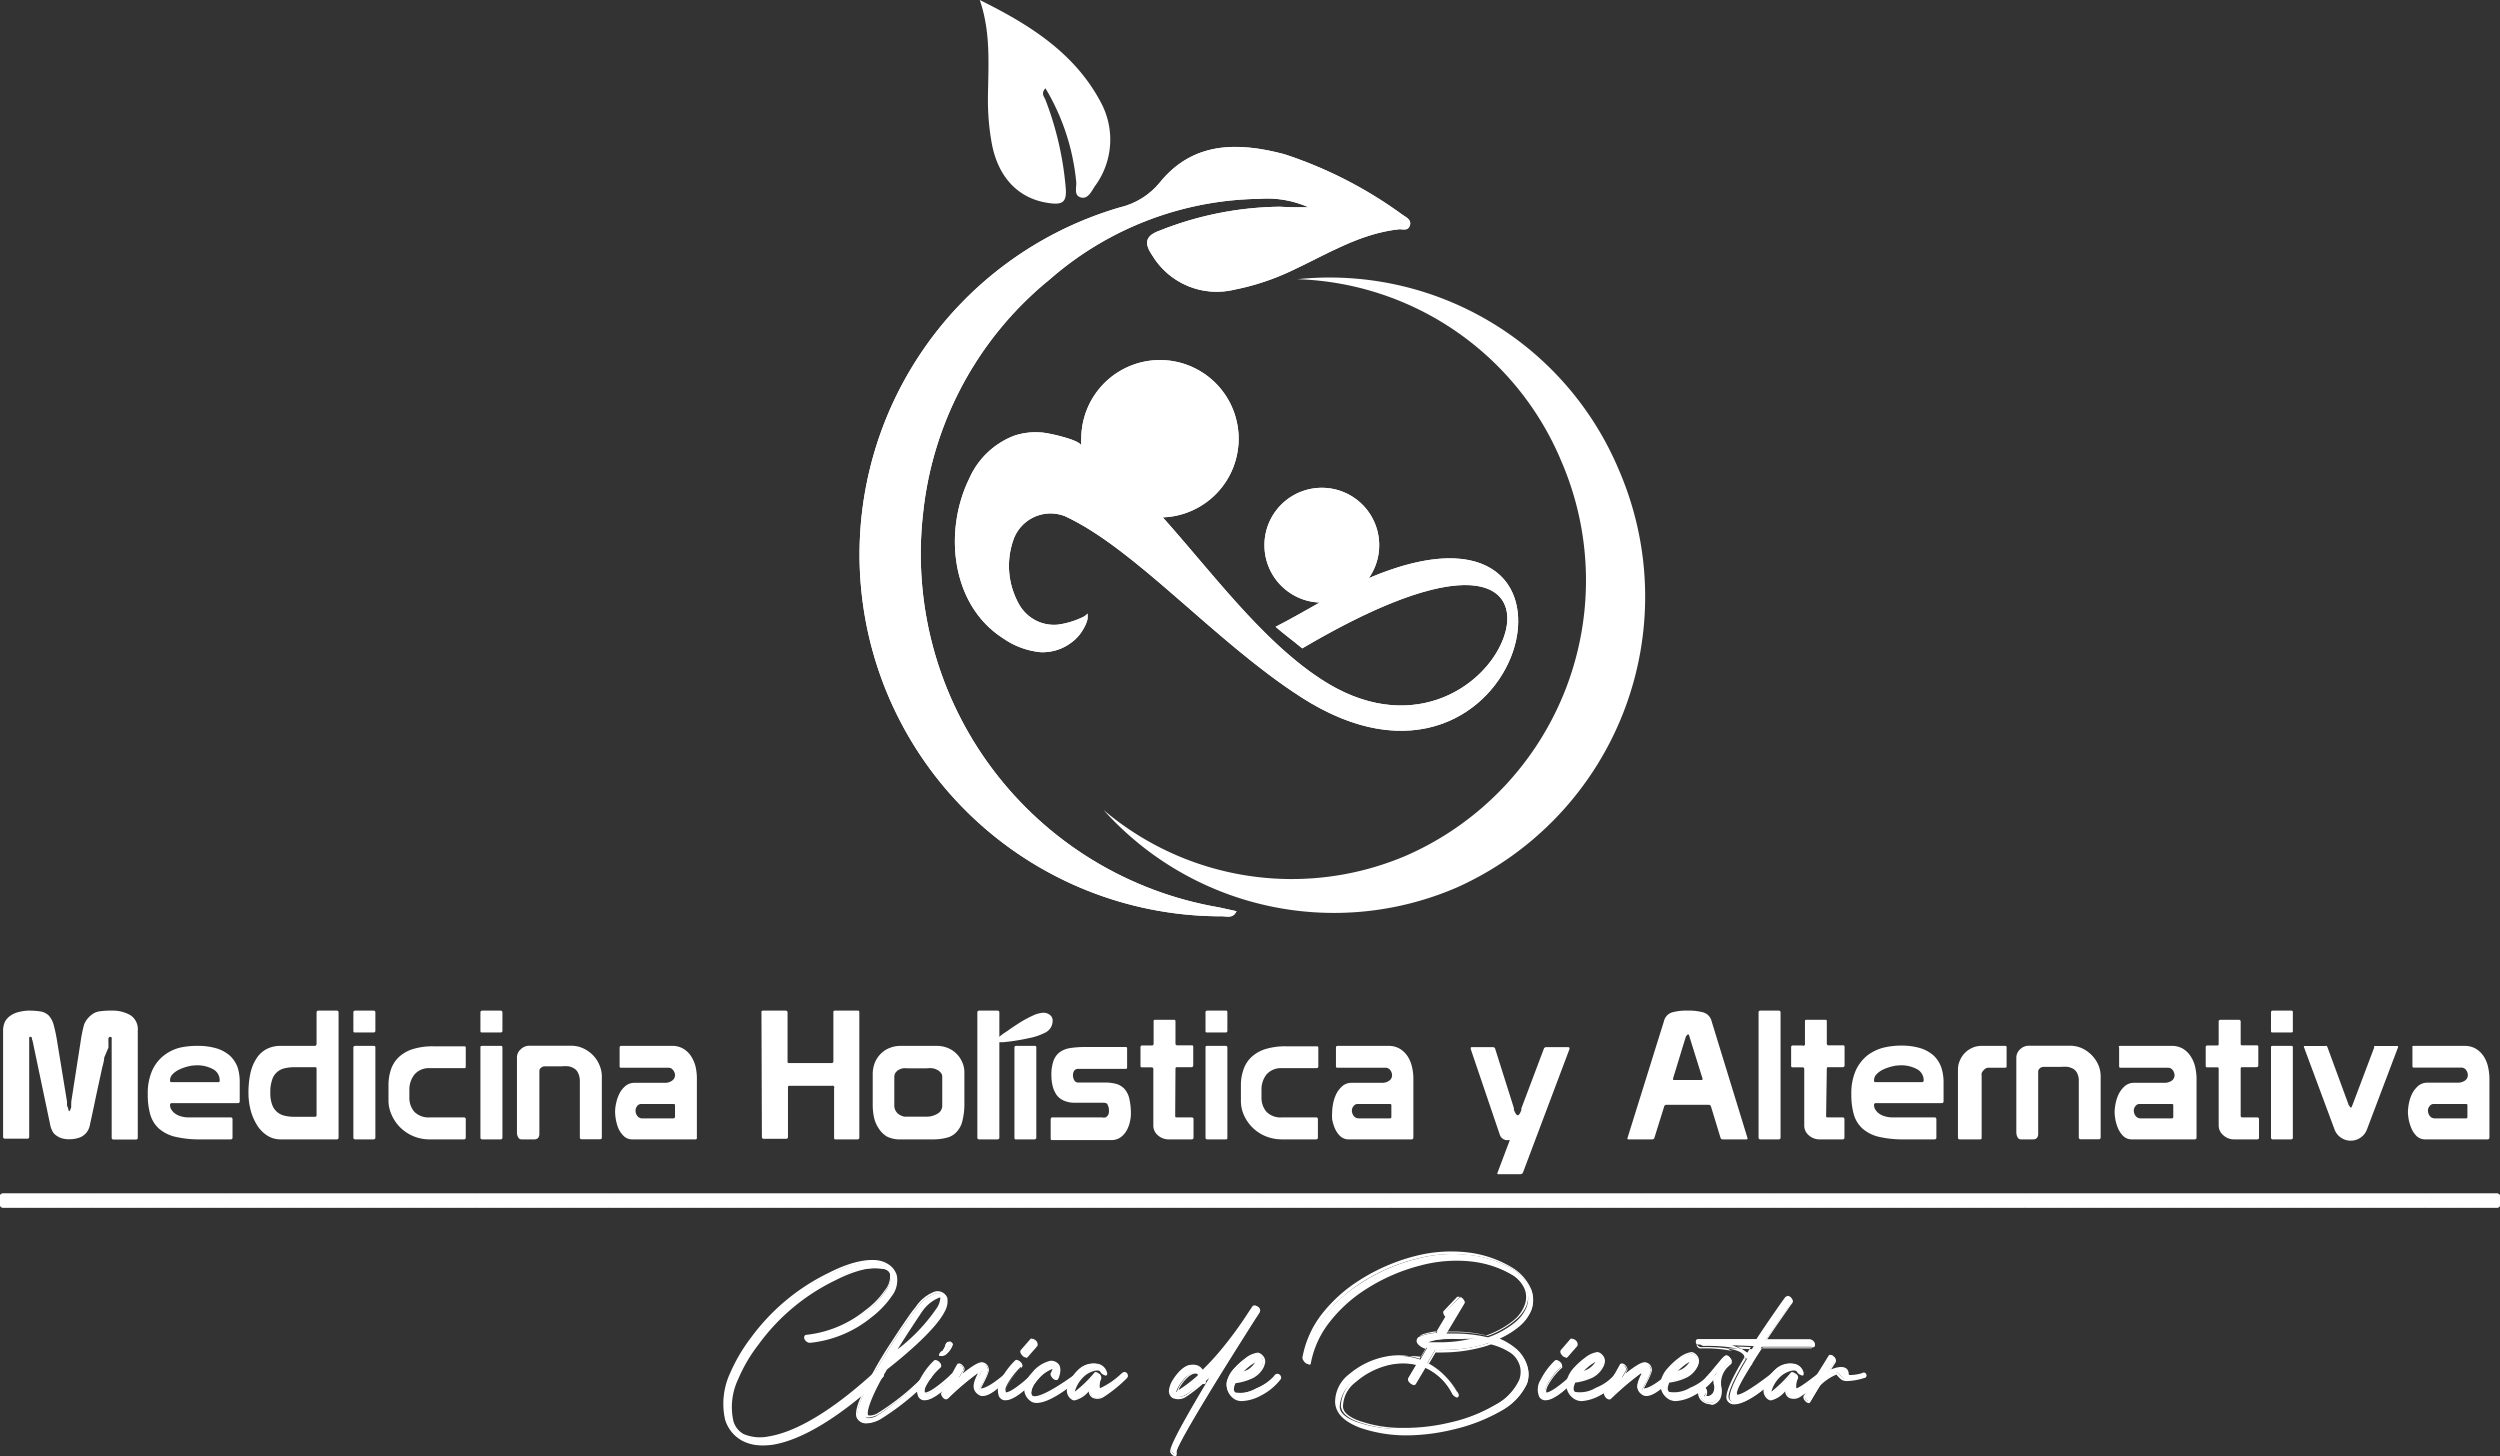 <svg xmlns="http://www.w3.org/2000/svg" xmlns:xlink="http://www.w3.org/1999/xlink" viewBox="0 0 177.29 103.28"><rect x="0" y="0" width="177.29" height="103.28" fill="#333333" stroke="none"/><defs><style>.cls-1,.cls-2,.cls-3{fill:#fff;}.cls-1{clip-rule:evenodd;}.cls-3{fill-rule:evenodd;}.cls-4{clip-path:url(#clip-path);}.cls-5{clip-path:url(#clip-path-2);}.cls-6{clip-path:url(#clip-path-3);}</style><clipPath id="clip-path"><path class="cls-1" d="M97.07,41a4.07,4.07,0,1,0-3.48,1.73c-1,.56-2,1.14-3.13,1.72.62.54,1.26,1,1.89,1.53,12.61-7.43,15.59-4.17,14.25-.67s-6.69,7-13,2.8c-4.12-2.71-7.67-7.54-11.14-11.42a5.58,5.58,0,1,0-5.78-5.58,4.41,4.41,0,0,0,0,.52c0-.41-2.14-.87-2.5-.92a4.8,4.8,0,0,0-2.26.19,5.72,5.72,0,0,0-3.19,3.05c-1.81,3.7-1.3,8.92,2.38,11.3a5.61,5.61,0,0,0,2.67,1A3.36,3.36,0,0,0,76,45.55a2.89,2.89,0,0,0,.79-.88,2.56,2.56,0,0,0,.27-.55,1.28,1.28,0,0,0,.07-.28c0-.11,0-.22,0-.33a1.15,1.15,0,0,1-.44.3A5.8,5.8,0,0,1,75,44.3a2.84,2.84,0,0,1-2.73-1.44,5.55,5.55,0,0,1-.44-4.47,2.79,2.79,0,0,1,3.68-1.79c5,2.3,10.64,8.9,16.73,12.82C108.09,59.66,114.93,33.39,97.07,41Z"></path></clipPath><clipPath id="clip-path-2"><path class="cls-2" d="M92.8,14.7a7.22,7.22,0,0,0-3.49-.6,23.06,23.06,0,0,0-14.85,5.7,24.68,24.68,0,0,0-9,16.61,25.43,25.43,0,0,0,21,27.94l1.23.27c-.25.53-.67.36-1,.36a25.65,25.65,0,0,1-7.28-50.27,5.2,5.2,0,0,0,2.85-1.78c2.36-2.9,5.53-2.86,8.8-2a30,30,0,0,1,8.41,4.31c.26.17.65.36.51.76s-.49.24-.77.26c-2.77.3-5.09,1.76-7.53,2.9a17.3,17.3,0,0,1-4.13,1.38,5.34,5.34,0,0,1-5.83-2.42c-.62-.9-.48-1.41.53-1.77a23.73,23.73,0,0,1,8.52-1.69C91.49,14.71,92.15,14.7,92.8,14.7Z"></path></clipPath><clipPath id="clip-path-3"><rect class="cls-2" y="84.64" width="177.29" height="1" rx="0.19"></rect></clipPath></defs><g id="Capa_2" data-name="Capa 2"><g id="Capa_1-2" data-name="Capa 1"><path class="cls-3" d="M78.26,57.44a21.94,21.94,0,0,0,25.07,5.49,22.6,22.6,0,0,0,11.48-29.59A22.24,22.24,0,0,0,92,19.8a21,21,0,0,1,18.72,12.9A21.31,21.31,0,0,1,99.85,60.62a20.63,20.63,0,0,1-21.59-3.18Z"></path><path class="cls-3" d="M97.07,41a4.07,4.07,0,1,0-3.48,1.73c-1,.56-2,1.14-3.13,1.72.62.54,1.26,1,1.89,1.53,12.61-7.43,15.59-4.17,14.25-.67s-6.69,7-13,2.8c-4.12-2.71-7.67-7.54-11.14-11.42a5.58,5.58,0,1,0-5.78-5.58,4.41,4.41,0,0,0,0,.52c0-.41-2.14-.87-2.5-.92a4.8,4.8,0,0,0-2.26.19,5.72,5.72,0,0,0-3.19,3.05c-1.81,3.7-1.3,8.92,2.38,11.3a5.61,5.61,0,0,0,2.67,1A3.36,3.36,0,0,0,76,45.55a2.89,2.89,0,0,0,.79-.88,2.56,2.56,0,0,0,.27-.55,1.28,1.28,0,0,0,.07-.28c0-.11,0-.22,0-.33a1.15,1.15,0,0,1-.44.3A5.8,5.8,0,0,1,75,44.3a2.84,2.84,0,0,1-2.73-1.44,5.55,5.55,0,0,1-.44-4.47,2.79,2.79,0,0,1,3.68-1.79c5,2.3,10.64,8.9,16.73,12.82C108.09,59.66,114.93,33.39,97.07,41Z"></path><g class="cls-4"><rect class="cls-2" x="66.92" y="25.5" width="0.94" height="34.16"></rect><rect class="cls-2" x="67.86" y="25.5" width="0.27" height="34.16"></rect><rect class="cls-2" x="68.13" y="25.5" width="0.27" height="34.16"></rect><rect class="cls-2" x="68.39" y="25.5" width="0.27" height="34.16"></rect><rect class="cls-2" x="68.66" y="25.5" width="0.27" height="34.16"></rect><rect class="cls-2" x="68.93" y="25.5" width="0.27" height="34.16"></rect><rect class="cls-2" x="69.19" y="25.5" width="0.27" height="34.16"></rect><rect class="cls-2" x="69.46" y="25.5" width="0.27" height="34.16"></rect><rect class="cls-2" x="69.72" y="25.5" width="0.27" height="34.16"></rect><rect class="cls-2" x="69.99" y="25.5" width="0.27" height="34.16"></rect><rect class="cls-2" x="70.26" y="25.5" width="0.27" height="34.16"></rect><rect class="cls-2" x="70.52" y="25.5" width="0.27" height="34.16"></rect><rect class="cls-2" x="70.79" y="25.5" width="0.27" height="34.16"></rect><rect class="cls-2" x="71.06" y="25.5" width="0.27" height="34.16"></rect><rect class="cls-2" x="71.32" y="25.5" width="0.27" height="34.16"></rect><rect class="cls-2" x="71.59" y="25.5" width="0.27" height="34.16"></rect><rect class="cls-2" x="71.85" y="25.5" width="0.27" height="34.16"></rect><rect class="cls-2" x="72.12" y="25.5" width="0.27" height="34.16"></rect><rect class="cls-2" x="72.39" y="25.5" width="0.27" height="34.16"></rect><rect class="cls-2" x="72.65" y="25.5" width="0.27" height="34.16"></rect><rect class="cls-2" x="72.92" y="25.5" width="0.27" height="34.16"></rect><rect class="cls-2" x="73.18" y="25.5" width="0.27" height="34.16"></rect><rect class="cls-2" x="73.45" y="25.5" width="0.27" height="34.16"></rect><rect class="cls-2" x="73.72" y="25.5" width="0.27" height="34.16"></rect><rect class="cls-2" x="73.98" y="25.5" width="0.27" height="34.16"></rect><rect class="cls-2" x="74.25" y="25.5" width="0.27" height="34.16"></rect><rect class="cls-2" x="74.52" y="25.5" width="0.27" height="34.16"></rect><rect class="cls-2" x="74.78" y="25.5" width="0.27" height="34.16"></rect><rect class="cls-2" x="75.05" y="25.5" width="0.27" height="34.16"></rect><rect class="cls-2" x="75.31" y="25.5" width="0.27" height="34.16"></rect><rect class="cls-2" x="75.58" y="25.5" width="0.27" height="34.16"></rect><rect class="cls-2" x="75.85" y="25.5" width="0.27" height="34.16"></rect><rect class="cls-2" x="76.11" y="25.5" width="0.27" height="34.16"></rect><rect class="cls-2" x="76.38" y="25.5" width="0.27" height="34.16"></rect><rect class="cls-2" x="76.64" y="25.5" width="0.27" height="34.16"></rect><rect class="cls-2" x="76.91" y="25.5" width="0.27" height="34.16"></rect><rect class="cls-2" x="77.18" y="25.5" width="0.27" height="34.16"></rect><rect class="cls-2" x="77.44" y="25.5" width="0.27" height="34.16"></rect><rect class="cls-2" x="77.71" y="25.5" width="0.27" height="34.16"></rect><rect class="cls-2" x="77.98" y="25.5" width="0.27" height="34.16"></rect><rect class="cls-2" x="78.24" y="25.5" width="0.27" height="34.16"></rect><rect class="cls-2" x="78.51" y="25.5" width="0.27" height="34.16"></rect><rect class="cls-2" x="78.77" y="25.5" width="0.27" height="34.16"></rect><rect class="cls-2" x="79.04" y="25.5" width="0.27" height="34.16"></rect><rect class="cls-2" x="79.31" y="25.5" width="0.27" height="34.16"></rect><rect class="cls-2" x="79.57" y="25.5" width="0.27" height="34.16"></rect><rect class="cls-2" x="79.84" y="25.5" width="0.27" height="34.16"></rect><rect class="cls-2" x="80.1" y="25.5" width="0.27" height="34.16"></rect><rect class="cls-2" x="80.37" y="25.5" width="0.27" height="34.16"></rect><rect class="cls-2" x="80.64" y="25.5" width="0.27" height="34.16"></rect><rect class="cls-2" x="80.9" y="25.5" width="0.27" height="34.16"></rect><rect class="cls-2" x="81.17" y="25.5" width="0.27" height="34.16"></rect><rect class="cls-2" x="81.44" y="25.5" width="0.27" height="34.16"></rect><rect class="cls-2" x="81.7" y="25.5" width="0.27" height="34.16"></rect><rect class="cls-2" x="81.97" y="25.5" width="0.27" height="34.16"></rect><rect class="cls-2" x="82.23" y="25.5" width="0.27" height="34.16"></rect><rect class="cls-2" x="82.5" y="25.5" width="0.27" height="34.16"></rect><rect class="cls-2" x="82.77" y="25.5" width="0.27" height="34.16"></rect><rect class="cls-2" x="83.03" y="25.5" width="0.27" height="34.16"></rect><rect class="cls-2" x="83.3" y="25.5" width="0.27" height="34.16"></rect><rect class="cls-2" x="83.56" y="25.5" width="0.27" height="34.16"></rect><rect class="cls-2" x="83.83" y="25.5" width="0.27" height="34.16"></rect><rect class="cls-2" x="84.1" y="25.5" width="0.27" height="34.16"></rect><rect class="cls-2" x="84.36" y="25.5" width="0.27" height="34.16"></rect><rect class="cls-2" x="84.63" y="25.5" width="0.27" height="34.16"></rect><rect class="cls-2" x="84.9" y="25.5" width="0.27" height="34.16"></rect><rect class="cls-2" x="85.16" y="25.5" width="0.27" height="34.16"></rect><rect class="cls-2" x="85.43" y="25.5" width="0.27" height="34.16"></rect><rect class="cls-2" x="85.69" y="25.5" width="0.27" height="34.16"></rect><rect class="cls-2" x="85.96" y="25.5" width="0.27" height="34.16"></rect><rect class="cls-2" x="86.23" y="25.5" width="0.27" height="34.16"></rect><rect class="cls-2" x="86.49" y="25.5" width="0.27" height="34.16"></rect><rect class="cls-2" x="86.76" y="25.5" width="0.27" height="34.16"></rect><rect class="cls-2" x="87.03" y="25.5" width="0.27" height="34.16"></rect><rect class="cls-2" x="87.29" y="25.5" width="0.27" height="34.16"></rect><rect class="cls-2" x="87.56" y="25.5" width="0.27" height="34.16"></rect><rect class="cls-2" x="87.82" y="25.5" width="0.27" height="34.16"></rect><rect class="cls-2" x="88.09" y="25.5" width="0.27" height="34.16"></rect><rect class="cls-2" x="88.36" y="25.5" width="0.27" height="34.16"></rect><rect class="cls-2" x="88.62" y="25.5" width="0.27" height="34.16"></rect><rect class="cls-2" x="88.89" y="25.5" width="0.27" height="34.16"></rect><rect class="cls-2" x="89.15" y="25.5" width="0.27" height="34.16"></rect><rect class="cls-2" x="89.42" y="25.5" width="0.27" height="34.16"></rect><rect class="cls-2" x="89.69" y="25.5" width="0.27" height="34.16"></rect><rect class="cls-2" x="89.95" y="25.5" width="0.27" height="34.16"></rect><rect class="cls-2" x="90.22" y="25.5" width="0.27" height="34.16"></rect><rect class="cls-2" x="90.49" y="25.5" width="0.27" height="34.16"></rect><rect class="cls-2" x="90.75" y="25.5" width="0.27" height="34.16"></rect><rect class="cls-2" x="91.02" y="25.5" width="0.27" height="34.16"></rect><rect class="cls-2" x="91.28" y="25.5" width="0.27" height="34.16"></rect><rect class="cls-2" x="91.55" y="25.5" width="0.27" height="34.16"></rect><rect class="cls-2" x="91.82" y="25.5" width="0.27" height="34.16"></rect><rect class="cls-2" x="92.08" y="25.5" width="0.27" height="34.16"></rect><rect class="cls-2" x="92.35" y="25.5" width="0.27" height="34.16"></rect><rect class="cls-2" x="92.61" y="25.5" width="0.27" height="34.16"></rect><rect class="cls-2" x="92.88" y="25.5" width="0.27" height="34.16"></rect><rect class="cls-2" x="93.15" y="25.5" width="0.27" height="34.16"></rect><rect class="cls-2" x="93.41" y="25.5" width="0.27" height="34.16"></rect><rect class="cls-2" x="93.68" y="25.5" width="0.27" height="34.16"></rect><rect class="cls-2" x="93.95" y="25.5" width="0.27" height="34.16"></rect><rect class="cls-2" x="94.21" y="25.5" width="0.27" height="34.16"></rect><rect class="cls-2" x="94.48" y="25.5" width="0.27" height="34.16"></rect><rect class="cls-2" x="94.74" y="25.5" width="0.27" height="34.16"></rect><rect class="cls-2" x="95.01" y="25.5" width="0.27" height="34.16"></rect><rect class="cls-2" x="95.28" y="25.5" width="0.27" height="34.16"></rect><rect class="cls-2" x="95.54" y="25.5" width="0.27" height="34.16"></rect><rect class="cls-2" x="95.81" y="25.5" width="0.27" height="34.16"></rect><rect class="cls-2" x="96.07" y="25.5" width="0.27" height="34.16"></rect><rect class="cls-2" x="96.34" y="25.5" width="0.27" height="34.16"></rect><rect class="cls-2" x="96.61" y="25.5" width="0.27" height="34.16"></rect><rect class="cls-2" x="96.87" y="25.5" width="0.27" height="34.16"></rect><rect class="cls-2" x="97.14" y="25.5" width="0.27" height="34.16"></rect><rect class="cls-2" x="97.41" y="25.5" width="0.27" height="34.16"></rect><rect class="cls-2" x="97.67" y="25.5" width="0.27" height="34.16"></rect><rect class="cls-2" x="97.94" y="25.5" width="0.27" height="34.16"></rect><rect class="cls-2" x="98.2" y="25.5" width="0.27" height="34.16"></rect><rect class="cls-2" x="98.47" y="25.5" width="0.27" height="34.16"></rect><rect class="cls-2" x="98.74" y="25.5" width="0.27" height="34.16"></rect><rect class="cls-2" x="99" y="25.5" width="0.27" height="34.16"></rect><rect class="cls-2" x="99.27" y="25.5" width="0.27" height="34.16"></rect><rect class="cls-2" x="99.53" y="25.5" width="0.27" height="34.16"></rect><rect class="cls-2" x="99.8" y="25.5" width="0.27" height="34.16"></rect><rect class="cls-2" x="100.07" y="25.5" width="0.27" height="34.16"></rect><rect class="cls-2" x="100.33" y="25.5" width="0.27" height="34.16"></rect><rect class="cls-2" x="100.6" y="25.5" width="0.27" height="34.16"></rect><rect class="cls-2" x="100.87" y="25.5" width="0.27" height="34.16"></rect><rect class="cls-2" x="101.13" y="25.5" width="0.27" height="34.16"></rect><rect class="cls-2" x="101.4" y="25.5" width="0.27" height="34.16"></rect><rect class="cls-2" x="101.66" y="25.5" width="0.27" height="34.16"></rect><rect class="cls-2" x="101.93" y="25.5" width="0.27" height="34.16"></rect><rect class="cls-2" x="102.2" y="25.5" width="0.27" height="34.16"></rect><rect class="cls-2" x="102.46" y="25.5" width="0.27" height="34.16"></rect><rect class="cls-2" x="102.73" y="25.5" width="0.27" height="34.16"></rect><rect class="cls-2" x="102.99" y="25.5" width="0.27" height="34.16"></rect><rect class="cls-2" x="103.26" y="25.5" width="0.27" height="34.16"></rect><rect class="cls-2" x="103.53" y="25.5" width="0.27" height="34.16"></rect><rect class="cls-2" x="103.79" y="25.5" width="0.27" height="34.16"></rect><rect class="cls-2" x="104.06" y="25.5" width="0.27" height="34.16"></rect><rect class="cls-2" x="104.33" y="25.5" width="0.27" height="34.16"></rect><rect class="cls-2" x="104.59" y="25.5" width="0.27" height="34.16"></rect><rect class="cls-2" x="104.86" y="25.5" width="0.27" height="34.16"></rect><rect class="cls-2" x="105.12" y="25.5" width="0.27" height="34.16"></rect><rect class="cls-2" x="105.39" y="25.5" width="0.27" height="34.16"></rect><rect class="cls-2" x="105.66" y="25.5" width="0.27" height="34.16"></rect><rect class="cls-2" x="105.92" y="25.5" width="0.27" height="34.16"></rect><rect class="cls-2" x="106.19" y="25.5" width="0.27" height="34.16"></rect><rect class="cls-2" x="106.46" y="25.5" width="0.27" height="34.16"></rect><rect class="cls-2" x="106.72" y="25.5" width="0.27" height="34.16"></rect><rect class="cls-2" x="106.99" y="25.5" width="0.27" height="34.16"></rect><rect class="cls-2" x="107.25" y="25.5" width="0.27" height="34.16"></rect><rect class="cls-2" x="107.52" y="25.5" width="7.41" height="34.16"></rect></g><path class="cls-2" d="M92.8,14.7a7.22,7.22,0,0,0-3.49-.6,23.06,23.06,0,0,0-14.85,5.7,24.68,24.68,0,0,0-9,16.61,25.43,25.43,0,0,0,21,27.94l1.23.27c-.25.53-.67.36-1,.36a25.65,25.65,0,0,1-7.28-50.27,5.2,5.2,0,0,0,2.85-1.78c2.36-2.9,5.53-2.86,8.8-2a30,30,0,0,1,8.41,4.31c.26.17.65.36.51.76s-.49.24-.77.26c-2.77.3-5.09,1.76-7.53,2.9a17.3,17.3,0,0,1-4.13,1.38,5.34,5.34,0,0,1-5.83-2.42c-.62-.9-.48-1.41.53-1.77a23.73,23.73,0,0,1,8.52-1.69C91.49,14.71,92.15,14.7,92.8,14.7Z"></path><g class="cls-5"><rect class="cls-2" x="59.06" y="10.03" width="2.09" height="55.12"></rect><rect class="cls-2" x="61.15" y="10.03" width="0.26" height="55.12"></rect><rect class="cls-2" x="61.41" y="10.03" width="0.26" height="55.12"></rect><rect class="cls-2" x="61.67" y="10.03" width="0.26" height="55.12"></rect><rect class="cls-2" x="61.93" y="10.03" width="0.26" height="55.12"></rect><rect class="cls-2" x="62.19" y="10.03" width="0.26" height="55.12"></rect><rect class="cls-2" x="62.45" y="10.03" width="0.26" height="55.12"></rect><rect class="cls-2" x="62.71" y="10.03" width="0.26" height="55.12"></rect><rect class="cls-2" x="62.97" y="10.03" width="0.26" height="55.12"></rect><rect class="cls-2" x="63.23" y="10.03" width="0.26" height="55.12"></rect><rect class="cls-2" x="63.49" y="10.03" width="0.26" height="55.12"></rect><rect class="cls-2" x="63.75" y="10.03" width="0.26" height="55.12"></rect><rect class="cls-2" x="64.01" y="10.03" width="0.26" height="55.12"></rect><rect class="cls-2" x="64.27" y="10.03" width="0.26" height="55.12"></rect><rect class="cls-2" x="64.53" y="10.03" width="0.26" height="55.12"></rect><rect class="cls-2" x="64.79" y="10.03" width="0.26" height="55.12"></rect><rect class="cls-2" x="65.05" y="10.03" width="0.26" height="55.12"></rect><rect class="cls-2" x="65.31" y="10.03" width="0.26" height="55.12"></rect><rect class="cls-2" x="65.57" y="10.03" width="0.26" height="55.12"></rect><rect class="cls-2" x="65.83" y="10.03" width="0.26" height="55.12"></rect><rect class="cls-2" x="66.09" y="10.03" width="0.26" height="55.12"></rect><rect class="cls-2" x="66.35" y="10.03" width="0.26" height="55.12"></rect><rect class="cls-2" x="66.61" y="10.03" width="0.26" height="55.12"></rect><rect class="cls-2" x="66.87" y="10.03" width="0.26" height="55.12"></rect><rect class="cls-2" x="67.13" y="10.03" width="0.26" height="55.12"></rect><rect class="cls-2" x="67.39" y="10.03" width="0.26" height="55.12"></rect><rect class="cls-2" x="67.65" y="10.03" width="0.26" height="55.12"></rect><rect class="cls-2" x="67.92" y="10.03" width="0.26" height="55.12"></rect><rect class="cls-2" x="68.18" y="10.03" width="0.26" height="55.12"></rect><rect class="cls-2" x="68.44" y="10.03" width="0.26" height="55.12"></rect><rect class="cls-2" x="68.7" y="10.03" width="0.26" height="55.12"></rect><rect class="cls-2" x="68.96" y="10.03" width="0.26" height="55.12"></rect><rect class="cls-2" x="69.22" y="10.03" width="0.26" height="55.12"></rect><rect class="cls-2" x="69.48" y="10.03" width="0.26" height="55.12"></rect><rect class="cls-2" x="69.74" y="10.03" width="0.26" height="55.12"></rect><rect class="cls-2" x="70" y="10.03" width="0.26" height="55.12"></rect><rect class="cls-2" x="70.26" y="10.03" width="0.26" height="55.12"></rect><rect class="cls-2" x="70.52" y="10.03" width="0.26" height="55.12"></rect><rect class="cls-2" x="70.78" y="10.03" width="0.26" height="55.12"></rect><rect class="cls-2" x="71.04" y="10.03" width="0.26" height="55.12"></rect><rect class="cls-2" x="71.3" y="10.03" width="0.26" height="55.12"></rect><rect class="cls-2" x="71.56" y="10.03" width="0.26" height="55.12"></rect><rect class="cls-2" x="71.82" y="10.03" width="0.26" height="55.12"></rect><rect class="cls-2" x="72.08" y="10.03" width="0.26" height="55.12"></rect><rect class="cls-2" x="72.34" y="10.03" width="0.26" height="55.12"></rect><rect class="cls-2" x="72.6" y="10.03" width="0.26" height="55.12"></rect><rect class="cls-2" x="72.86" y="10.03" width="0.26" height="55.12"></rect><rect class="cls-2" x="73.12" y="10.03" width="0.26" height="55.12"></rect><rect class="cls-2" x="73.38" y="10.03" width="0.26" height="55.12"></rect><rect class="cls-2" x="73.64" y="10.03" width="0.26" height="55.12"></rect><rect class="cls-2" x="73.9" y="10.03" width="0.26" height="55.12"></rect><rect class="cls-2" x="74.16" y="10.03" width="0.26" height="55.12"></rect><rect class="cls-2" x="74.42" y="10.03" width="0.26" height="55.12"></rect><rect class="cls-2" x="74.68" y="10.03" width="0.26" height="55.12"></rect><rect class="cls-2" x="74.94" y="10.03" width="0.26" height="55.12"></rect><rect class="cls-2" x="75.2" y="10.03" width="0.26" height="55.12"></rect><rect class="cls-2" x="75.46" y="10.03" width="0.26" height="55.12"></rect><rect class="cls-2" x="75.72" y="10.03" width="0.26" height="55.12"></rect><rect class="cls-2" x="75.98" y="10.03" width="0.26" height="55.12"></rect><rect class="cls-2" x="76.24" y="10.03" width="0.26" height="55.12"></rect><rect class="cls-2" x="76.5" y="10.03" width="0.26" height="55.12"></rect><rect class="cls-2" x="76.76" y="10.03" width="0.26" height="55.12"></rect><rect class="cls-2" x="77.02" y="10.03" width="0.26" height="55.12"></rect><rect class="cls-2" x="77.29" y="10.03" width="0.26" height="55.12"></rect><rect class="cls-2" x="77.55" y="10.03" width="0.26" height="55.12"></rect><rect class="cls-2" x="77.81" y="10.03" width="0.26" height="55.12"></rect><rect class="cls-2" x="78.07" y="10.03" width="0.26" height="55.12"></rect><rect class="cls-2" x="78.33" y="10.03" width="0.26" height="55.12"></rect><rect class="cls-2" x="78.59" y="10.03" width="0.26" height="55.12"></rect><rect class="cls-2" x="78.85" y="10.03" width="0.26" height="55.12"></rect><rect class="cls-2" x="79.11" y="10.03" width="0.26" height="55.12"></rect><rect class="cls-2" x="79.37" y="10.03" width="0.26" height="55.12"></rect><rect class="cls-2" x="79.63" y="10.03" width="0.26" height="55.12"></rect><rect class="cls-2" x="79.89" y="10.03" width="0.26" height="55.12"></rect><rect class="cls-2" x="80.15" y="10.03" width="0.26" height="55.12"></rect><rect class="cls-2" x="80.41" y="10.03" width="0.26" height="55.12"></rect><rect class="cls-2" x="80.67" y="10.03" width="0.26" height="55.12"></rect><rect class="cls-2" x="80.93" y="10.03" width="0.26" height="55.12"></rect><rect class="cls-2" x="81.19" y="10.03" width="0.26" height="55.12"></rect><rect class="cls-2" x="81.45" y="10.03" width="0.26" height="55.12"></rect><rect class="cls-2" x="81.71" y="10.03" width="0.26" height="55.12"></rect><rect class="cls-2" x="81.97" y="10.03" width="0.26" height="55.12"></rect><rect class="cls-2" x="82.23" y="10.03" width="0.26" height="55.12"></rect><rect class="cls-2" x="82.49" y="10.03" width="0.26" height="55.12"></rect><rect class="cls-2" x="82.75" y="10.03" width="0.26" height="55.12"></rect><rect class="cls-2" x="83.01" y="10.03" width="0.26" height="55.12"></rect><rect class="cls-2" x="83.27" y="10.03" width="0.26" height="55.12"></rect><rect class="cls-2" x="83.53" y="10.03" width="0.26" height="55.12"></rect><rect class="cls-2" x="83.79" y="10.03" width="0.26" height="55.12"></rect><rect class="cls-2" x="84.05" y="10.03" width="0.26" height="55.12"></rect><rect class="cls-2" x="84.31" y="10.03" width="0.26" height="55.12"></rect><rect class="cls-2" x="84.57" y="10.03" width="0.26" height="55.12"></rect><rect class="cls-2" x="84.83" y="10.03" width="0.26" height="55.12"></rect><rect class="cls-2" x="85.09" y="10.03" width="0.26" height="55.12"></rect><rect class="cls-2" x="85.35" y="10.03" width="0.26" height="55.12"></rect><rect class="cls-2" x="85.61" y="10.03" width="0.26" height="55.12"></rect><rect class="cls-2" x="85.87" y="10.03" width="0.26" height="55.12"></rect><rect class="cls-2" x="86.13" y="10.03" width="0.26" height="55.12"></rect><rect class="cls-2" x="86.39" y="10.03" width="0.26" height="55.12"></rect><rect class="cls-2" x="86.66" y="10.03" width="0.26" height="55.12"></rect><rect class="cls-2" x="86.92" y="10.03" width="0.26" height="55.12"></rect><rect class="cls-2" x="87.18" y="10.03" width="0.26" height="55.12"></rect><rect class="cls-2" x="87.44" y="10.03" width="0.26" height="55.12"></rect><rect class="cls-2" x="87.7" y="10.03" width="0.26" height="55.12"></rect><rect class="cls-2" x="87.96" y="10.03" width="0.26" height="55.12"></rect><rect class="cls-2" x="88.22" y="10.03" width="0.26" height="55.12"></rect><rect class="cls-2" x="88.48" y="10.03" width="0.26" height="55.12"></rect><rect class="cls-2" x="88.74" y="10.03" width="0.26" height="55.12"></rect><rect class="cls-2" x="89" y="10.03" width="0.26" height="55.12"></rect><rect class="cls-2" x="89.26" y="10.03" width="0.26" height="55.12"></rect><rect class="cls-2" x="89.52" y="10.03" width="0.26" height="55.12"></rect><rect class="cls-2" x="89.78" y="10.03" width="0.26" height="55.12"></rect><rect class="cls-2" x="90.04" y="10.03" width="0.26" height="55.12"></rect><rect class="cls-2" x="90.3" y="10.03" width="0.26" height="55.12"></rect><rect class="cls-2" x="90.56" y="10.03" width="0.26" height="55.12"></rect><rect class="cls-2" x="90.82" y="10.03" width="0.26" height="55.12"></rect><rect class="cls-2" x="91.08" y="10.03" width="0.26" height="55.12"></rect><rect class="cls-2" x="91.34" y="10.03" width="0.26" height="55.12"></rect><rect class="cls-2" x="91.6" y="10.03" width="0.26" height="55.12"></rect><rect class="cls-2" x="91.86" y="10.03" width="0.26" height="55.12"></rect><rect class="cls-2" x="92.12" y="10.03" width="0.26" height="55.12"></rect><rect class="cls-2" x="92.38" y="10.03" width="0.26" height="55.12"></rect><rect class="cls-2" x="92.64" y="10.03" width="0.26" height="55.12"></rect><rect class="cls-2" x="92.9" y="10.03" width="0.26" height="55.12"></rect><rect class="cls-2" x="93.16" y="10.03" width="0.26" height="55.12"></rect><rect class="cls-2" x="93.42" y="10.03" width="0.26" height="55.12"></rect><rect class="cls-2" x="93.68" y="10.03" width="0.26" height="55.12"></rect><rect class="cls-2" x="93.94" y="10.03" width="0.26" height="55.12"></rect><rect class="cls-2" x="94.2" y="10.03" width="0.26" height="55.12"></rect><rect class="cls-2" x="94.46" y="10.03" width="0.26" height="55.12"></rect><rect class="cls-2" x="94.72" y="10.03" width="0.26" height="55.12"></rect><rect class="cls-2" x="94.98" y="10.03" width="0.26" height="55.12"></rect><rect class="cls-2" x="95.24" y="10.03" width="0.26" height="55.12"></rect><rect class="cls-2" x="95.5" y="10.03" width="0.26" height="55.12"></rect><rect class="cls-2" x="95.76" y="10.03" width="0.26" height="55.12"></rect><rect class="cls-2" x="96.03" y="10.03" width="0.26" height="55.12"></rect><rect class="cls-2" x="96.29" y="10.03" width="0.26" height="55.12"></rect><rect class="cls-2" x="96.55" y="10.03" width="0.26" height="55.12"></rect><rect class="cls-2" x="96.81" y="10.03" width="0.26" height="55.12"></rect><rect class="cls-2" x="97.07" y="10.03" width="0.26" height="55.12"></rect><rect class="cls-2" x="97.33" y="10.03" width="0.26" height="55.12"></rect><rect class="cls-2" x="97.59" y="10.03" width="0.26" height="55.12"></rect><rect class="cls-2" x="97.85" y="10.03" width="0.26" height="55.12"></rect><rect class="cls-2" x="98.11" y="10.03" width="0.26" height="55.12"></rect><rect class="cls-2" x="98.37" y="10.03" width="0.26" height="55.12"></rect><rect class="cls-2" x="98.63" y="10.03" width="0.26" height="55.12"></rect><rect class="cls-2" x="98.89" y="10.03" width="0.26" height="55.12"></rect><rect class="cls-2" x="99.15" y="10.03" width="0.26" height="55.12"></rect><rect class="cls-2" x="99.41" y="10.03" width="0.26" height="55.12"></rect><rect class="cls-2" x="99.67" y="10.03" width="0.26" height="55.12"></rect><rect class="cls-2" x="99.93" y="10.03" width="0.25" height="55.12"></rect></g><path class="cls-2" d="M69.48,0C73,1.74,76.29,3.78,78.14,7.4a5.55,5.55,0,0,1-.5,5.81c-.24.36-.49.94-1,.79s-.28-.72-.32-1.11a15.84,15.84,0,0,0-2.18-6.63c-.34.36-.09.6,0,.82a22.57,22.57,0,0,1,1.42,6.06c.13,1.2-.14,1.43-1.31,1.24-2.09-.34-3.5-1.86-3.93-4.28A17,17,0,0,1,70.06,7C70.08,4.68,70.29,2.34,69.48,0Z"></path><path class="cls-2" d="M.22,73.12a1.48,1.48,0,0,1,.15-.7A1.33,1.33,0,0,1,.78,72a1.77,1.77,0,0,1,.58-.24A3,3,0,0,1,2,71.67a5.4,5.4,0,0,1,.89.06,1.11,1.11,0,0,1,.57.29,1.68,1.68,0,0,1,.35.67,11.8,11.8,0,0,1,.25,1.21l.69,4.21a1.09,1.09,0,0,1,0,.17c0,.07,0,.15.05.23l.06.2q0,.09.06.09s0,0,.06-.09a1.18,1.18,0,0,0,.07-.2c0-.08,0-.16,0-.23a.43.43,0,0,0,0-.13l.67-4.3a9.6,9.6,0,0,1,.24-1.18A1.58,1.58,0,0,1,6.45,72,1.17,1.17,0,0,1,7,71.73,5.72,5.72,0,0,1,8,71.67,2.47,2.47,0,0,1,9.26,72a1.19,1.19,0,0,1,.51,1.09v7.59a.12.12,0,0,1-.13.13H8.05a.12.12,0,0,1-.13-.13V73.73a.66.66,0,0,0,0-.11c0-.05,0-.08-.08-.08a.11.11,0,0,0-.09,0l-.06.09a.5.5,0,0,0,0,.12,1.06,1.06,0,0,0,0,.19l0,.2a1,1,0,0,1,0,.15L7.39,75c0,.24-.11.55-.19.93s-.19.88-.32,1.48-.28,1.36-.49,2.29a1.42,1.42,0,0,1-.12.4,1.13,1.13,0,0,1-.68.59,2.1,2.1,0,0,1-.67.1,1.75,1.75,0,0,1-.61-.09,1.49,1.49,0,0,1-.39-.23.77.77,0,0,1-.22-.29,1.59,1.59,0,0,1-.12-.32L2.31,73.81a.81.81,0,0,1-.05-.15c0-.08,0-.12-.08-.13H2.12s-.05,0-.05.09v7a.12.12,0,0,1-.13.13H.35a.12.12,0,0,1-.13-.13Z"></path><path class="cls-2" d="M12.06,78.35a.6.6,0,0,0,.1.35,1,1,0,0,0,.27.28,1.25,1.25,0,0,0,.42.19,1.7,1.7,0,0,0,.51.07h3a.12.12,0,0,1,.13.13v1.3a.12.12,0,0,1-.13.13H14.23a7.39,7.39,0,0,1-1.78-.18,2.69,2.69,0,0,1-1.16-.57,2.16,2.16,0,0,1-.63-1,5.05,5.05,0,0,1-.18-1.44,4,4,0,0,1,.31-1.69,2.85,2.85,0,0,1,.82-1.06,3.07,3.07,0,0,1,1.13-.56A5.42,5.42,0,0,1,14,74.17a4.64,4.64,0,0,1,1.37.18,2.58,2.58,0,0,1,.94.52,2.17,2.17,0,0,1,.54.82A3.4,3.4,0,0,1,17,76.77V78.1a.12.12,0,0,1-.13.13H12.18A.11.11,0,0,0,12.06,78.35Zm3.4-1.61c.08,0,.12,0,.12-.13a.89.89,0,0,0-.44-.77,2.33,2.33,0,0,0-1.25-.29,2.51,2.51,0,0,0-.57.08,3.19,3.19,0,0,0-.59.21,1.57,1.57,0,0,0-.48.33.61.61,0,0,0-.19.44c0,.08,0,.13.12.13Z"></path><path class="cls-2" d="M22.45,74V71.8a.12.12,0,0,1,.13-.13h1.3a.12.12,0,0,1,.13.13v8.87a.12.12,0,0,1-.13.13h-4a1.71,1.71,0,0,1-1-.32,2.35,2.35,0,0,1-.71-.79,3.79,3.79,0,0,1-.42-1.06,4.78,4.78,0,0,1-.13-1.1,6.54,6.54,0,0,1,.13-1.38,3.18,3.18,0,0,1,.42-1.06,1.93,1.93,0,0,1,.71-.68,2.1,2.1,0,0,1,1-.24h2.41C22.41,74.17,22.45,74.12,22.45,74Zm0,1.81c0-.09,0-.13-.12-.13H20.94a3.26,3.26,0,0,0-.72.07,1.22,1.22,0,0,0-.56.27,1.15,1.15,0,0,0-.36.55,2.64,2.64,0,0,0-.13.92,2.3,2.3,0,0,0,.13.85,1.23,1.23,0,0,0,.35.52,1.33,1.33,0,0,0,.56.27,3.23,3.23,0,0,0,.73.07h1.39a.11.11,0,0,0,.12-.12Z"></path><path class="cls-2" d="M25.19,71.67h1.3a.12.12,0,0,1,.13.13v1.3c0,.08-.05.12-.13.12h-1.3c-.08,0-.13,0-.13-.12V71.8A.12.12,0,0,1,25.19,71.67Zm-.13,2.62c0-.08.05-.12.13-.12h1.3c.08,0,.13,0,.13.12v6.38a.12.12,0,0,1-.13.13h-1.3a.12.12,0,0,1-.13-.13Z"></path><path class="cls-2" d="M32.9,79.24a.12.12,0,0,1,.13.13v1.3a.12.12,0,0,1-.13.13H30.51a2.94,2.94,0,0,1-2.18-.9,3,3,0,0,1-.58-.89,2.46,2.46,0,0,1-.2-1V77a3.51,3.51,0,0,1,.18-1.17,2.16,2.16,0,0,1,.57-.88,2.61,2.61,0,0,1,1-.56,4.81,4.81,0,0,1,1.45-.19H32.9c.09,0,.13,0,.13.12v1.3c0,.09,0,.13-.13.13H30.5a1.35,1.35,0,0,0-1.1.44,1.72,1.72,0,0,0-.37,1.1v.55a1.51,1.51,0,0,0,.35,1,1.42,1.42,0,0,0,1.12.4Z"></path><path class="cls-2" d="M34.2,71.67h1.3a.12.12,0,0,1,.13.13v1.3c0,.08-.05.12-.13.12H34.2c-.08,0-.13,0-.13-.12V71.8A.12.12,0,0,1,34.2,71.67Zm-.13,2.62c0-.08,0-.12.13-.12h1.3c.08,0,.13,0,.13.12v6.38a.12.12,0,0,1-.13.13H34.2a.12.12,0,0,1-.13-.13Z"></path><path class="cls-2" d="M38.25,80.39c0,.27-.12.41-.36.41H37a.26.26,0,0,1-.26-.16.67.67,0,0,1-.08-.35V75a.76.76,0,0,1,.26-.58.86.86,0,0,1,.66-.26H40.5a2,2,0,0,1,.85.18,2.32,2.32,0,0,1,.7.49,2.18,2.18,0,0,1,.46.7,2.06,2.06,0,0,1,.17.81v4.32a.12.12,0,0,1-.14.13H41.25a.12.12,0,0,1-.13-.13v-4A1.31,1.31,0,0,0,41,76.1a.71.71,0,0,0-.27-.32,1.2,1.2,0,0,0-.4-.16,2.6,2.6,0,0,0-.5,0H38.63a.39.39,0,0,0-.26.1.29.29,0,0,0-.12.22Z"></path><path class="cls-2" d="M44.06,74.17h3.59a1.49,1.49,0,0,1,.82.21,1.67,1.67,0,0,1,.55.54,2.51,2.51,0,0,1,.31.73,3.88,3.88,0,0,1,.09.82v4.2c0,.08,0,.13-.12.13H44.85a.84.84,0,0,1-.62-.24,1.75,1.75,0,0,1-.38-.55,3.07,3.07,0,0,1-.18-.64,3.89,3.89,0,0,1-.05-.48,2.85,2.85,0,0,1,.08-.68,2.62,2.62,0,0,1,.24-.68,1.7,1.7,0,0,1,.43-.53,1,1,0,0,1,.65-.21h2.12a.84.84,0,0,0,.53-.16.48.48,0,0,0,.2-.38.56.56,0,0,0-.13-.35.38.38,0,0,0-.33-.18H44.06c-.08,0-.12,0-.12-.13v-1.3A.11.11,0,0,1,44.06,74.17Zm3.68,5.14a.12.12,0,0,0,.13-.13v-.76c0-.09,0-.13-.13-.13H45.48a.37.37,0,0,0-.3.15.52.52,0,0,0-.11.32.58.58,0,0,0,.13.38.41.41,0,0,0,.35.17Z"></path><path class="cls-2" d="M54,71.8c0-.09,0-.13.13-.13h1.59a.12.12,0,0,1,.13.13v3.46c0,.08,0,.13.12.13h3a.12.12,0,0,0,.13-.13V71.8c0-.09,0-.13.12-.13h1.59c.09,0,.13,0,.13.13v8.87a.12.12,0,0,1-.13.13H59.27c-.08,0-.12,0-.12-.13v-3.5A.12.12,0,0,0,59,77H56c-.08,0-.12,0-.12.13v3.5a.12.12,0,0,1-.13.13H54.16a.12.12,0,0,1-.13-.13Z"></path><path class="cls-2" d="M68.39,78.23a5,5,0,0,1-.14,1.26,1.71,1.71,0,0,1-.41.78,1.35,1.35,0,0,1-.69.41,3.65,3.65,0,0,1-1,.12H63.88a2,2,0,0,1-1-.21A1.8,1.8,0,0,1,62.3,80a2.23,2.23,0,0,1-.32-.76,4.31,4.31,0,0,1-.09-.88V76.16a2.14,2.14,0,0,1,.16-.82,1.9,1.9,0,0,1,.43-.63,1.74,1.74,0,0,1,.63-.4,2,2,0,0,1,.77-.14h2.57a2.09,2.09,0,0,1,.69.12,1.83,1.83,0,0,1,.63.38,1.8,1.8,0,0,1,.44.6,1.71,1.71,0,0,1,.18.8Zm-1.57-1.88a.39.39,0,0,0-.1-.27.68.68,0,0,0-.24-.2,1,1,0,0,0-.35-.12,1.58,1.58,0,0,0-.38,0H64.36a1.84,1.84,0,0,0-.33,0,1,1,0,0,0-.3.11.7.7,0,0,0-.22.2.54.54,0,0,0-.09.31v2a.77.77,0,0,0,.11.42.75.75,0,0,0,.27.26.92.92,0,0,0,.36.13l.36,0h1.17a1.46,1.46,0,0,0,.79-.21.64.64,0,0,0,.34-.55V76.35Z"></path><path class="cls-2" d="M69.44,71.67h1.3a.12.12,0,0,1,.13.13v8.87a.12.12,0,0,1-.13.13h-1.3a.12.12,0,0,1-.13-.13V71.8A.12.12,0,0,1,69.44,71.67Z"></path><path class="cls-2" d="M71.46,73.1c.28-.21.58-.4.89-.6a8,8,0,0,1,.9-.48,2,2,0,0,1,.72-.2.72.72,0,0,1,.49.16.49.49,0,0,1,.19.39,1,1,0,0,1-.12.48,1,1,0,0,1-.49.42,4.3,4.3,0,0,1-1.07.35,14.64,14.64,0,0,1-1.84.29h-.35c-.09,0-.13,0-.13-.12s0,0,0-.07l.1-.1A5.8,5.8,0,0,1,71.46,73.1Zm.48,1.19a.11.11,0,0,1,.12-.12h1.3c.09,0,.13,0,.13.12v6.38a.12.12,0,0,1-.13.13h-1.3c-.08,0-.12,0-.12-.13Z"></path><path class="cls-2" d="M74.63,79.24h3.5a.67.67,0,0,0,.28,0,.46.46,0,0,0,.16-.15.48.48,0,0,0,.07-.2,1.54,1.54,0,0,0,0-.19.72.72,0,0,0-.09-.34c0-.11-.16-.16-.33-.16h-2a1.81,1.81,0,0,1-.78-.15,1.27,1.27,0,0,1-.51-.4,2,2,0,0,1-.28-.63,3.29,3.29,0,0,1-.09-.79,2.91,2.91,0,0,1,.15-1,1.32,1.32,0,0,1,.45-.62,1.75,1.75,0,0,1,.76-.29,7.14,7.14,0,0,1,1.11-.07H79.8c.09,0,.13,0,.13.12v1.3c0,.09,0,.13-.13.13H76.47a.34.34,0,0,0-.3.14.62.62,0,0,0-.08.33.68.68,0,0,0,.09.33.31.31,0,0,0,.29.17h1.85a3.08,3.08,0,0,1,.86.1,1.29,1.29,0,0,1,.58.37,1.59,1.59,0,0,1,.33.69A4.79,4.79,0,0,1,80.2,79a2.67,2.67,0,0,1-.06.5,2.21,2.21,0,0,1-.21.61,1.54,1.54,0,0,1-.43.52,1.12,1.12,0,0,1-.7.22H74.63c-.08,0-.12,0-.12-.13v-1.3C74.51,79.29,74.55,79.24,74.63,79.24Z"></path><path class="cls-2" d="M83.34,79.12c0,.08,0,.12.13.12h1.07a.12.12,0,0,1,.1.13v1.3a.12.12,0,0,1-.13.13h-1.6a1.14,1.14,0,0,1-.81-.3.89.89,0,0,1-.31-.68v-4a.12.12,0,0,0-.13-.13H81c-.08,0-.12,0-.12-.13v-1.3a.11.11,0,0,1,.12-.12h.68a.12.12,0,0,0,.13-.13V72.45c0-.09,0-.13.12-.13h1.3c.09,0,.13,0,.13.13V74a.12.12,0,0,0,.13.13h1c.08,0,.13,0,.13.12v1.3a.12.12,0,0,1-.13.13h-1c-.09,0-.13,0-.13.13Z"></path><path class="cls-2" d="M85.62,71.67h1.3c.08,0,.12,0,.12.13v1.3a.11.11,0,0,1-.12.12h-1.3c-.09,0-.13,0-.13-.12V71.8C85.49,71.71,85.53,71.67,85.62,71.67Zm-.13,2.62c0-.08,0-.12.13-.12h1.3a.11.11,0,0,1,.12.12v6.38c0,.08,0,.13-.12.13h-1.3a.12.12,0,0,1-.13-.13Z"></path><path class="cls-2" d="M93.33,79.24a.12.12,0,0,1,.13.13v1.3a.12.12,0,0,1-.13.13H90.94a3.06,3.06,0,0,1-1.25-.25A2.88,2.88,0,0,1,88.18,79,2.47,2.47,0,0,1,88,78V77a3.26,3.26,0,0,1,.19-1.17,2.16,2.16,0,0,1,.57-.88,2.61,2.61,0,0,1,1-.56,4.81,4.81,0,0,1,1.45-.19h2.15c.08,0,.13,0,.13.12v1.3a.12.12,0,0,1-.13.13H90.92a1.37,1.37,0,0,0-1.1.44,1.71,1.71,0,0,0-.36,1.1v.55a1.51,1.51,0,0,0,.35,1,1.39,1.39,0,0,0,1.11.4Z"></path><path class="cls-2" d="M94.87,74.17h3.59a1.54,1.54,0,0,1,.82.21,1.77,1.77,0,0,1,.55.54,2.25,2.25,0,0,1,.3.73,3.34,3.34,0,0,1,.1.82v4.2a.12.12,0,0,1-.13.13H95.66a.87.87,0,0,1-.63-.24,1.72,1.72,0,0,1-.37-.55,3.11,3.11,0,0,1-.19-.64,3.89,3.89,0,0,1,0-.48,3.47,3.47,0,0,1,.08-.68,2.62,2.62,0,0,1,.24-.68,1.86,1.86,0,0,1,.43-.53,1,1,0,0,1,.65-.21H98a.86.86,0,0,0,.53-.16.47.47,0,0,0,.19-.38.62.62,0,0,0-.12-.35.4.4,0,0,0-.33-.18H94.87c-.09,0-.13,0-.13-.13v-1.3C94.74,74.21,94.78,74.17,94.87,74.17Zm3.68,5.14c.08,0,.12,0,.12-.13v-.76c0-.09,0-.13-.12-.13H96.28a.35.35,0,0,0-.29.15.47.47,0,0,0-.12.32.65.65,0,0,0,.13.38.45.45,0,0,0,.36.17Z"></path><path class="cls-2" d="M106.25,83.27s-.07,0-.07-.06v0l.89-2.36h0s0,0-.08,0a.82.82,0,0,1-.21,0,.68.68,0,0,1-.23-.11.55.55,0,0,1-.19-.27l-2.06-6.07s0,0,0-.06,0-.08.09-.08h1.47a.17.17,0,0,1,.16.08l1.34,4.24a.83.83,0,0,1,0,.12,1.22,1.22,0,0,0,.07.17.78.78,0,0,0,.1.15.13.13,0,0,0,.1.07.14.14,0,0,0,.1-.06.38.38,0,0,0,.09-.15,1.11,1.11,0,0,0,.07-.16.87.87,0,0,1,0-.12l1.61-4.27s.07-.07.14-.07h1.53c.08,0,.13,0,.13.08a.14.14,0,0,1,0,.06L108,83.16a.21.21,0,0,1-.21.11Z"></path><path class="cls-2" d="M118,72.42a.86.86,0,0,1,.56-.62,3.7,3.7,0,0,1,1.11-.13,3.88,3.88,0,0,1,1.14.13.86.86,0,0,1,.57.62l2.55,8.3a.07.07,0,0,1-.08.08h-1.67a.16.16,0,0,1-.17-.12l-.67-2.2a.17.17,0,0,0-.17-.13h-3a.16.16,0,0,0-.16.14l-.68,2.18a.16.16,0,0,1-.16.13h-1.66c-.07,0-.1,0-.1-.08Zm1.82,1.13a.6.6,0,0,0-.06-.18.1.1,0,0,0-.09,0s-.09.07-.14.22l-.89,2.91s0,0,0,0v0c0,.06,0,.09.1.09h1.9c.06,0,.1,0,.1-.09a0,0,0,0,0,0,0,.1.1,0,0,1,0,0Z"></path><path class="cls-2" d="M124.84,71.67h1.3a.12.12,0,0,1,.13.13v8.87a.12.12,0,0,1-.13.13h-1.3a.12.12,0,0,1-.13-.13V71.8A.12.12,0,0,1,124.84,71.67Z"></path><path class="cls-2" d="M129.5,79.12c0,.08,0,.12.13.12h1.07a.12.12,0,0,1,.1.13v1.3a.12.12,0,0,1-.13.13h-1.6a1.14,1.14,0,0,1-.81-.3.89.89,0,0,1-.31-.68v-4a.12.12,0,0,0-.13-.13h-.68c-.08,0-.12,0-.12-.13v-1.3a.11.11,0,0,1,.12-.12h.68A.12.12,0,0,0,128,74V72.45c0-.09,0-.13.12-.13h1.3c.09,0,.13,0,.13.13V74a.12.12,0,0,0,.13.13h1c.08,0,.13,0,.13.12v1.3a.12.12,0,0,1-.13.13h-1c-.09,0-.13,0-.13.13Z"></path><path class="cls-2" d="M132.9,78.35a.6.6,0,0,0,.1.35,1,1,0,0,0,.27.28,1.25,1.25,0,0,0,.42.19,1.68,1.68,0,0,0,.5.07h3a.12.12,0,0,1,.13.13v1.3a.12.12,0,0,1-.13.13h-2.15a7.54,7.54,0,0,1-1.79-.18,2.7,2.7,0,0,1-1.15-.57,2.16,2.16,0,0,1-.63-1,5.05,5.05,0,0,1-.18-1.44,4,4,0,0,1,.31-1.69,2.93,2.93,0,0,1,.81-1.06,3.2,3.2,0,0,1,1.14-.56,5.42,5.42,0,0,1,1.26-.15,4.64,4.64,0,0,1,1.37.18,2.58,2.58,0,0,1,.94.52,2.17,2.17,0,0,1,.54.82,3.4,3.4,0,0,1,.17,1.08V78.1a.12.12,0,0,1-.13.13H133A.11.11,0,0,0,132.9,78.35Zm3.39-1.61a.12.12,0,0,0,.13-.13.89.89,0,0,0-.44-.77,2.33,2.33,0,0,0-1.25-.29,2.51,2.51,0,0,0-.57.08,3.57,3.57,0,0,0-.6.21,1.52,1.52,0,0,0-.47.33.61.61,0,0,0-.19.44c0,.08,0,.13.12.13Z"></path><path class="cls-2" d="M142.17,74.17c.09,0,.13,0,.13.12v1.3c0,.09,0,.13-.13.13H141a.36.36,0,0,0-.2.06.75.75,0,0,0-.16.15.54.54,0,0,0-.11.18.59.59,0,0,0,0,.17v4.39c0,.08,0,.13-.12.13h-1.43a.12.12,0,0,1-.13-.13V75.83a1.52,1.52,0,0,1,.14-.63,1.7,1.7,0,0,1,.36-.54,1.77,1.77,0,0,1,.53-.36,1.61,1.61,0,0,1,.65-.13Z"></path><path class="cls-2" d="M144.54,80.39c0,.27-.12.41-.35.41h-.86a.27.27,0,0,1-.26-.16.78.78,0,0,1-.08-.35V75a.8.8,0,0,1,.26-.58.88.88,0,0,1,.67-.26h2.87a2.07,2.07,0,0,1,.86.18,2.35,2.35,0,0,1,1.16,1.19,2.05,2.05,0,0,1,.16.81v4.32a.12.12,0,0,1-.14.13h-1.28a.12.12,0,0,1-.13-.13v-4a1.15,1.15,0,0,0-.1-.52.75.75,0,0,0-.26-.32,1.25,1.25,0,0,0-.41-.16,2.49,2.49,0,0,0-.49,0h-1.24a.39.39,0,0,0-.26.1.29.29,0,0,0-.12.22Z"></path><path class="cls-2" d="M150.36,74.17H154a1.54,1.54,0,0,1,.82.21,1.74,1.74,0,0,1,.54.54,2.27,2.27,0,0,1,.31.73,3.91,3.91,0,0,1,.1.82v4.2a.12.12,0,0,1-.13.13h-4.44a.85.85,0,0,1-.63-.24,1.72,1.72,0,0,1-.37-.55,3.11,3.11,0,0,1-.19-.64,3.89,3.89,0,0,1-.05-.48,3.47,3.47,0,0,1,.08-.68,2.62,2.62,0,0,1,.24-.68,1.86,1.86,0,0,1,.43-.53,1,1,0,0,1,.65-.21h2.13a.88.88,0,0,0,.53-.16.47.47,0,0,0,.19-.38.62.62,0,0,0-.12-.35.41.41,0,0,0-.34-.18h-3.34c-.09,0-.13,0-.13-.13v-1.3C150.23,74.21,150.27,74.17,150.36,74.17ZM154,79.31c.08,0,.12,0,.12-.13v-.76c0-.09,0-.13-.12-.13h-2.27a.34.34,0,0,0-.29.15.47.47,0,0,0-.12.32.65.65,0,0,0,.13.38.43.43,0,0,0,.36.17Z"></path><path class="cls-2" d="M158.9,79.12a.11.11,0,0,0,.12.12h1.07a.12.12,0,0,1,.11.13v1.3a.12.12,0,0,1-.13.13h-1.61a1.12,1.12,0,0,1-.8-.3.9.9,0,0,1-.32-.68v-4c0-.09,0-.13-.12-.13h-.68c-.08,0-.12,0-.12-.13v-1.3a.11.11,0,0,1,.12-.12h.68c.08,0,.12,0,.12-.13V72.45a.12.12,0,0,1,.13-.13h1.3a.12.12,0,0,1,.13.13V74c0,.08,0,.13.12.13h1c.08,0,.13,0,.13.12v1.3a.12.12,0,0,1-.13.13h-1c-.08,0-.12,0-.12.13Z"></path><path class="cls-2" d="M161.18,71.67h1.29c.09,0,.13,0,.13.13v1.3c0,.08,0,.12-.13.12h-1.29c-.09,0-.13,0-.13-.12V71.8C161.05,71.71,161.09,71.67,161.18,71.67Zm-.13,2.62c0-.08,0-.12.13-.12h1.29c.09,0,.13,0,.13.12v6.38a.12.12,0,0,1-.13.13h-1.29a.12.12,0,0,1-.13-.13Z"></path><path class="cls-2" d="M167.83,80.16a1.23,1.23,0,0,1-2.25,0l-2.2-5.92v0a.05.05,0,0,1,.06-.06h1.46a.14.14,0,0,1,.11,0,.43.43,0,0,1,.05.1l1.47,4s0,.07.07.14.06.12.1.12.07,0,.1-.12a.9.9,0,0,0,.06-.14l1.51-4a.15.15,0,0,1,0-.1s.05,0,.1,0H170s.07,0,.07.06v0Z"></path><path class="cls-2" d="M171.18,74.17h3.59a1.54,1.54,0,0,1,.82.21,1.77,1.77,0,0,1,.55.54,2.25,2.25,0,0,1,.3.73,3.91,3.91,0,0,1,.1.82v4.2a.12.12,0,0,1-.13.13H172a.87.87,0,0,1-.63-.24A1.72,1.72,0,0,1,171,80a3.11,3.11,0,0,1-.19-.64,3.89,3.89,0,0,1-.05-.48,3.47,3.47,0,0,1,.08-.68,2.62,2.62,0,0,1,.24-.68,1.86,1.86,0,0,1,.43-.53,1,1,0,0,1,.65-.21h2.13a.88.88,0,0,0,.53-.16.47.47,0,0,0,.19-.38.62.62,0,0,0-.12-.35.4.4,0,0,0-.33-.18h-3.35c-.09,0-.13,0-.13-.13v-1.3C171.05,74.21,171.09,74.17,171.18,74.17Zm3.68,5.14c.08,0,.12,0,.12-.13v-.76c0-.09,0-.13-.12-.13h-2.27a.34.34,0,0,0-.29.15.47.47,0,0,0-.12.32.65.65,0,0,0,.13.38.43.43,0,0,0,.36.17Z"></path><rect class="cls-2" y="84.64" width="177.29" height="1" rx="0.19"></rect><g class="cls-6"><rect class="cls-2" y="84.64" width="0.64" height="1"></rect><rect class="cls-2" x="0.64" y="84.64" width="1.18" height="1"></rect><rect class="cls-2" x="1.82" y="84.64" width="1.18" height="1"></rect><rect class="cls-2" x="3" y="84.64" width="1.18" height="1"></rect><rect class="cls-2" x="4.18" y="84.64" width="1.18" height="1"></rect><rect class="cls-2" x="5.36" y="84.64" width="1.18" height="1"></rect><rect class="cls-2" x="6.55" y="84.64" width="1.18" height="1"></rect><rect class="cls-2" x="7.73" y="84.64" width="1.18" height="1"></rect><rect class="cls-2" x="8.91" y="84.64" width="1.18" height="1"></rect><rect class="cls-2" x="10.09" y="84.64" width="1.18" height="1"></rect><rect class="cls-2" x="11.27" y="84.64" width="1.18" height="1"></rect><rect class="cls-2" x="12.45" y="84.64" width="1.18" height="1"></rect><rect class="cls-2" x="13.63" y="84.64" width="1.18" height="1"></rect><rect class="cls-2" x="14.81" y="84.64" width="1.18" height="1"></rect><rect class="cls-2" x="16" y="84.64" width="1.18" height="1"></rect><rect class="cls-2" x="17.18" y="84.64" width="1.18" height="1"></rect><rect class="cls-2" x="18.36" y="84.64" width="1.18" height="1"></rect><rect class="cls-2" x="19.54" y="84.64" width="1.18" height="1"></rect><rect class="cls-2" x="20.72" y="84.64" width="1.18" height="1"></rect><rect class="cls-2" x="21.9" y="84.64" width="1.18" height="1"></rect><rect class="cls-2" x="23.08" y="84.64" width="1.18" height="1"></rect><rect class="cls-2" x="24.26" y="84.64" width="1.18" height="1"></rect><rect class="cls-2" x="25.45" y="84.64" width="1.18" height="1"></rect><rect class="cls-2" x="26.63" y="84.64" width="1.18" height="1"></rect><rect class="cls-2" x="27.81" y="84.64" width="1.18" height="1"></rect><rect class="cls-2" x="28.99" y="84.64" width="1.18" height="1"></rect><rect class="cls-2" x="30.17" y="84.64" width="1.18" height="1"></rect><rect class="cls-2" x="31.35" y="84.64" width="1.18" height="1"></rect><rect class="cls-2" x="32.53" y="84.64" width="1.18" height="1"></rect><rect class="cls-2" x="33.72" y="84.64" width="1.18" height="1"></rect><rect class="cls-2" x="34.9" y="84.64" width="1.18" height="1"></rect><rect class="cls-2" x="36.08" y="84.64" width="1.18" height="1"></rect><rect class="cls-2" x="37.26" y="84.64" width="1.18" height="1"></rect><rect class="cls-2" x="38.44" y="84.64" width="1.18" height="1"></rect><rect class="cls-2" x="39.62" y="84.64" width="1.18" height="1"></rect><rect class="cls-2" x="40.8" y="84.64" width="1.18" height="1"></rect><rect class="cls-2" x="41.98" y="84.64" width="1.18" height="1"></rect><rect class="cls-2" x="43.17" y="84.64" width="1.18" height="1"></rect><rect class="cls-2" x="44.35" y="84.64" width="1.18" height="1"></rect><rect class="cls-2" x="45.53" y="84.64" width="1.18" height="1"></rect><rect class="cls-2" x="46.71" y="84.64" width="1.18" height="1"></rect><rect class="cls-2" x="47.89" y="84.64" width="1.18" height="1"></rect><rect class="cls-2" x="49.07" y="84.64" width="1.18" height="1"></rect><rect class="cls-2" x="50.25" y="84.64" width="1.18" height="1"></rect><rect class="cls-2" x="51.43" y="84.64" width="1.18" height="1"></rect><rect class="cls-2" x="52.62" y="84.64" width="1.18" height="1"></rect><rect class="cls-2" x="53.8" y="84.64" width="1.18" height="1"></rect><rect class="cls-2" x="54.98" y="84.64" width="1.18" height="1"></rect><rect class="cls-2" x="56.16" y="84.64" width="1.18" height="1"></rect><rect class="cls-2" x="57.34" y="84.64" width="1.18" height="1"></rect><rect class="cls-2" x="58.52" y="84.64" width="1.18" height="1"></rect><rect class="cls-2" x="59.7" y="84.64" width="1.18" height="1"></rect><rect class="cls-2" x="60.88" y="84.64" width="1.18" height="1"></rect><rect class="cls-2" x="62.07" y="84.64" width="1.18" height="1"></rect><rect class="cls-2" x="63.25" y="84.64" width="1.18" height="1"></rect><rect class="cls-2" x="64.43" y="84.64" width="1.18" height="1"></rect><rect class="cls-2" x="65.61" y="84.64" width="1.18" height="1"></rect><rect class="cls-2" x="66.79" y="84.64" width="1.18" height="1"></rect><rect class="cls-2" x="67.97" y="84.64" width="1.18" height="1"></rect><rect class="cls-2" x="69.15" y="84.64" width="1.18" height="1"></rect><rect class="cls-2" x="70.34" y="84.64" width="1.18" height="1"></rect><rect class="cls-2" x="71.52" y="84.64" width="1.18" height="1"></rect><rect class="cls-2" x="72.7" y="84.64" width="1.18" height="1"></rect><rect class="cls-2" x="73.88" y="84.64" width="1.18" height="1"></rect><rect class="cls-2" x="75.06" y="84.64" width="1.18" height="1"></rect><rect class="cls-2" x="76.24" y="84.64" width="1.18" height="1"></rect><rect class="cls-2" x="77.42" y="84.64" width="1.18" height="1"></rect><rect class="cls-2" x="78.6" y="84.64" width="1.18" height="1"></rect><rect class="cls-2" x="79.79" y="84.64" width="1.18" height="1"></rect><rect class="cls-2" x="80.97" y="84.64" width="1.18" height="1"></rect><rect class="cls-2" x="82.15" y="84.64" width="1.18" height="1"></rect><rect class="cls-2" x="83.33" y="84.64" width="1.18" height="1"></rect><rect class="cls-2" x="84.51" y="84.64" width="1.18" height="1"></rect><rect class="cls-2" x="85.69" y="84.64" width="1.18" height="1"></rect><rect class="cls-2" x="86.87" y="84.64" width="1.18" height="1"></rect><rect class="cls-2" x="88.05" y="84.64" width="1.18" height="1"></rect><rect class="cls-2" x="89.24" y="84.64" width="1.18" height="1"></rect><rect class="cls-2" x="90.42" y="84.64" width="1.18" height="1"></rect><rect class="cls-2" x="91.6" y="84.64" width="1.18" height="1"></rect><rect class="cls-2" x="92.78" y="84.64" width="1.18" height="1"></rect><rect class="cls-2" x="93.96" y="84.64" width="1.18" height="1"></rect><rect class="cls-2" x="95.14" y="84.64" width="1.18" height="1"></rect><rect class="cls-2" x="96.32" y="84.64" width="1.18" height="1"></rect><rect class="cls-2" x="97.5" y="84.64" width="1.18" height="1"></rect><rect class="cls-2" x="98.69" y="84.64" width="1.18" height="1"></rect><rect class="cls-2" x="99.87" y="84.64" width="1.18" height="1"></rect><rect class="cls-2" x="101.05" y="84.64" width="1.18" height="1"></rect><rect class="cls-2" x="102.23" y="84.64" width="1.18" height="1"></rect><rect class="cls-2" x="103.41" y="84.64" width="1.18" height="1"></rect><rect class="cls-2" x="104.59" y="84.64" width="1.18" height="1"></rect><rect class="cls-2" x="105.77" y="84.64" width="1.18" height="1"></rect><rect class="cls-2" x="106.96" y="84.64" width="1.18" height="1"></rect><rect class="cls-2" x="108.14" y="84.64" width="1.18" height="1"></rect><rect class="cls-2" x="109.32" y="84.64" width="1.18" height="1"></rect><rect class="cls-2" x="110.5" y="84.64" width="1.18" height="1"></rect><rect class="cls-2" x="111.68" y="84.64" width="1.18" height="1"></rect><rect class="cls-2" x="112.86" y="84.64" width="1.18" height="1"></rect><rect class="cls-2" x="114.04" y="84.64" width="1.18" height="1"></rect><rect class="cls-2" x="115.22" y="84.64" width="1.18" height="1"></rect><rect class="cls-2" x="116.41" y="84.64" width="1.18" height="1"></rect><rect class="cls-2" x="117.59" y="84.64" width="1.18" height="1"></rect><rect class="cls-2" x="118.77" y="84.64" width="1.18" height="1"></rect><rect class="cls-2" x="119.95" y="84.64" width="1.18" height="1"></rect><rect class="cls-2" x="121.13" y="84.64" width="1.18" height="1"></rect><rect class="cls-2" x="122.31" y="84.64" width="1.18" height="1"></rect><rect class="cls-2" x="123.49" y="84.64" width="1.18" height="1"></rect><rect class="cls-2" x="124.67" y="84.64" width="1.18" height="1"></rect><rect class="cls-2" x="125.86" y="84.64" width="1.18" height="1"></rect><rect class="cls-2" x="127.04" y="84.64" width="1.18" height="1"></rect><rect class="cls-2" x="128.22" y="84.64" width="1.18" height="1"></rect><rect class="cls-2" x="129.4" y="84.64" width="1.18" height="1"></rect><rect class="cls-2" x="130.58" y="84.64" width="1.18" height="1"></rect><rect class="cls-2" x="131.76" y="84.64" width="1.18" height="1"></rect><rect class="cls-2" x="132.94" y="84.64" width="1.18" height="1"></rect><rect class="cls-2" x="134.12" y="84.64" width="1.18" height="1"></rect><rect class="cls-2" x="135.31" y="84.64" width="1.18" height="1"></rect><rect class="cls-2" x="136.49" y="84.64" width="1.18" height="1"></rect><rect class="cls-2" x="137.67" y="84.64" width="1.18" height="1"></rect><rect class="cls-2" x="138.85" y="84.64" width="1.18" height="1"></rect><rect class="cls-2" x="140.03" y="84.64" width="1.18" height="1"></rect><rect class="cls-2" x="141.21" y="84.64" width="1.18" height="1"></rect><rect class="cls-2" x="142.39" y="84.64" width="1.18" height="1"></rect><rect class="cls-2" x="143.58" y="84.64" width="1.18" height="1"></rect><rect class="cls-2" x="144.76" y="84.64" width="1.18" height="1"></rect><rect class="cls-2" x="145.94" y="84.64" width="1.18" height="1"></rect><rect class="cls-2" x="147.12" y="84.64" width="1.18" height="1"></rect><rect class="cls-2" x="148.3" y="84.64" width="1.18" height="1"></rect><rect class="cls-2" x="149.48" y="84.64" width="1.18" height="1"></rect><rect class="cls-2" x="150.66" y="84.64" width="1.18" height="1"></rect><rect class="cls-2" x="151.84" y="84.64" width="1.18" height="1"></rect><rect class="cls-2" x="153.03" y="84.64" width="1.18" height="1"></rect><rect class="cls-2" x="154.21" y="84.64" width="1.18" height="1"></rect><rect class="cls-2" x="155.39" y="84.64" width="1.18" height="1"></rect><rect class="cls-2" x="156.57" y="84.64" width="1.18" height="1"></rect><rect class="cls-2" x="157.75" y="84.64" width="1.18" height="1"></rect><rect class="cls-2" x="158.93" y="84.64" width="1.18" height="1"></rect><rect class="cls-2" x="160.11" y="84.64" width="1.18" height="1"></rect><rect class="cls-2" x="161.29" y="84.64" width="1.18" height="1"></rect><rect class="cls-2" x="162.48" y="84.64" width="1.18" height="1"></rect><rect class="cls-2" x="163.66" y="84.64" width="1.18" height="1"></rect><rect class="cls-2" x="164.84" y="84.64" width="1.18" height="1"></rect><rect class="cls-2" x="166.02" y="84.64" width="1.18" height="1"></rect><rect class="cls-2" x="167.2" y="84.64" width="1.18" height="1"></rect><rect class="cls-2" x="168.38" y="84.64" width="1.18" height="1"></rect><rect class="cls-2" x="169.56" y="84.64" width="1.18" height="1"></rect><rect class="cls-2" x="170.74" y="84.64" width="1.18" height="1"></rect><rect class="cls-2" x="171.93" y="84.64" width="1.18" height="1"></rect><rect class="cls-2" x="173.11" y="84.64" width="1.18" height="1"></rect><rect class="cls-2" x="174.29" y="84.64" width="1.18" height="1"></rect><rect class="cls-2" x="175.47" y="84.64" width="1.18" height="1"></rect><rect class="cls-2" x="176.65" y="84.64" width="0.64" height="1"></rect></g><path class="cls-2" d="M57.41,95.15c-.09,0-.21-.08-.28-.21s-.07-.21,0-.21A8,8,0,0,0,61.4,93a6,6,0,0,0,1.39-1.43,1.6,1.6,0,0,0,.35-1.21.49.49,0,0,0-.16-.24.59.59,0,0,0-.19-.11,5.19,5.19,0,0,0-3.63.77,14.58,14.58,0,0,0-5.48,4.57,11.41,11.41,0,0,0-1.44,2.45,4.64,4.64,0,0,0-.35,3,1.54,1.54,0,0,0,.76,1,3.06,3.06,0,0,0,1.84.18c1.82-.3,4.43-1.72,7.7-4.75.05,0,.18,0,.27.11s.14.24.09.29c-3.3,3-5.92,4.47-7.77,4.78a3.2,3.2,0,0,1-2.05-.24,2.39,2.39,0,0,1-1.24-1.48,5,5,0,0,1,.36-3.25,11.7,11.7,0,0,1,1.46-2.48,14.68,14.68,0,0,1,5.52-4.6c1.55-.79,3-1.1,3.84-.75a1.8,1.8,0,0,1,.38.21,1.45,1.45,0,0,1,.48.69,1.79,1.79,0,0,1-.36,1.42,6.61,6.61,0,0,1-1.41,1.46A8.16,8.16,0,0,1,57.41,95.15Z"></path><path class="cls-2" d="M54.07,102.5a3,3,0,0,1-1.38-.3,2.53,2.53,0,0,1-1.27-1.53,5.15,5.15,0,0,1,.36-3.3,12,12,0,0,1,1.47-2.5,14.86,14.86,0,0,1,5.55-4.62c1.6-.82,3.06-1.1,3.9-.75a1.77,1.77,0,0,1,.39.22,1.4,1.4,0,0,1,.51.73,1.85,1.85,0,0,1-.37,1.48,6.55,6.55,0,0,1-1.42,1.48,8.19,8.19,0,0,1-4.39,1.82.46.46,0,0,1-.36-.25.26.26,0,0,1,0-.25.16.16,0,0,1,.13-.07,8,8,0,0,0,4.21-1.77,5.76,5.76,0,0,0,1.36-1.41,1.49,1.49,0,0,0,.35-1.15.41.41,0,0,0-.13-.2h0a.55.55,0,0,0-.17-.1c-.72-.29-2.08,0-3.56.76a14.56,14.56,0,0,0-5.46,4.56,10.93,10.93,0,0,0-1.43,2.43,4.61,4.61,0,0,0-.35,3,1.52,1.52,0,0,0,.73.92,3,3,0,0,0,1.79.16c1.41-.23,3.89-1.23,7.66-4.72h0c.09-.07.25,0,.37.12s.16.31.08.39c-3.81,3.53-6.35,4.56-7.81,4.8A4.56,4.56,0,0,1,54.07,102.5Zm7.78-13a7.06,7.06,0,0,0-3,.89A14.54,14.54,0,0,0,53.37,95a11.49,11.49,0,0,0-1.45,2.47,5,5,0,0,0-.36,3.2,2.37,2.37,0,0,0,1.2,1.44,3.35,3.35,0,0,0,2,.23c1.43-.24,3.94-1.26,7.73-4.76a.32.32,0,0,0-.09-.19.36.36,0,0,0-.18-.1c-3.79,3.51-6.29,4.53-7.72,4.76a3.19,3.19,0,0,1-1.89-.18,1.65,1.65,0,0,1-.8-1,4.65,4.65,0,0,1,.36-3.1,11.14,11.14,0,0,1,1.44-2.46,14.7,14.7,0,0,1,5.51-4.6c1.52-.77,2.93-1.07,3.68-.77A.46.46,0,0,1,63,90a.61.61,0,0,1,.18.26h0a1.69,1.69,0,0,1-.37,1.27A6.29,6.29,0,0,1,61.45,93a8.14,8.14,0,0,1-4.3,1.8h0a.25.25,0,0,0,0,.09c.07.12.17.19.21.18h0a7.9,7.9,0,0,0,4.3-1.79,6.3,6.3,0,0,0,1.4-1.44,1.68,1.68,0,0,0,.35-1.36,1.33,1.33,0,0,0-.46-.65,1.45,1.45,0,0,0-.35-.2A2,2,0,0,0,61.85,89.5Z"></path><path class="cls-2" d="M65.57,97.54a.1.1,0,0,1,.17,0c.1.06.16.16.14.2a17.82,17.82,0,0,1-3.53,2.9c-.44.24-1.18.46-1.49,0-.73-1,4-7.81,4.14-7.84a2.66,2.66,0,0,1,1.3-1.06.58.58,0,0,1,.39,0,.59.59,0,0,1,.42.39,1.37,1.37,0,0,1-.22.91c-.79,1.58-4.09,4.09-4.1,4.1s0,0,0,0c-.91,1.57-1.55,3-1.38,3.36.12.16.65,0,.77-.1A17.79,17.79,0,0,0,65.57,97.54ZM65.34,93s-1,1.46-2,3.09a14.43,14.43,0,0,0,3.2-3.36,1.28,1.28,0,0,0,.21-.79l-.16,0A2.75,2.75,0,0,0,65.34,93Z"></path><path class="cls-2" d="M61.46,100.94a.74.74,0,0,1-.67-.34c-.15-.21-.1-.65.16-1.32a27.23,27.23,0,0,1,2.29-4.15c.52-.81.95-1.43,1.16-1.73a7.6,7.6,0,0,1,.54-.72,2.79,2.79,0,0,1,1.33-1.08.74.74,0,0,1,.91.44A1.46,1.46,0,0,1,67,93c-.7,1.41-3.31,3.5-4.09,4.11h0a.05.05,0,0,1,0,0h0c-1,1.66-1.48,2.93-1.35,3.24.07.08.48,0,.67-.13a17.72,17.72,0,0,0,3.4-2.76h0a.2.2,0,0,1,.13-.1.17.17,0,0,1,.15,0,.34.34,0,0,1,.17.21.13.13,0,0,1,0,.09,18.07,18.07,0,0,1-3.55,2.93A2.19,2.19,0,0,1,61.46,100.94ZM65,92.79a41.4,41.4,0,0,0-2.41,3.6c-1.86,3.07-1.87,3.91-1.71,4.13.34.54,1.22.11,1.4,0a18.11,18.11,0,0,0,3.48-2.87s0-.07-.1-.11h0l0,0s0,0,0,0a17.85,17.85,0,0,1-3.46,2.82s-.7.32-.87.07h0c-.24-.52.88-2.57,1.37-3.43a.08.08,0,0,1,.09,0h0c.55-.43,3.34-2.64,4-4.06a1.23,1.23,0,0,0,.22-.85.49.49,0,0,0-.37-.34h0a.52.52,0,0,0-.35,0,2.59,2.59,0,0,0-1.25,1S65.05,92.79,65,92.79Zm.77,4.87Zm-3-.52ZM65,92.8Zm0,0Zm-1.67,3.35h-.05a.09.09,0,0,1,0-.1c1-1.61,2-3.08,2-3.09h0a2.91,2.91,0,0,1,1.29-1.07h0l.17,0a.07.07,0,0,1,.07.06,1.31,1.31,0,0,1-.21.84,14.4,14.4,0,0,1-3.22,3.39ZM65.4,93s-.85,1.26-1.75,2.69a12.61,12.61,0,0,0,2.83-3,1.59,1.59,0,0,0,.21-.67h-.08A2.76,2.76,0,0,0,65.4,93Z"></path><path class="cls-2" d="M66.32,96.52c.06,0,.19,0,.28.12s.14.23.08.28a5,5,0,0,0-1,1.29c-.17.34-.16.54,0,.6.51.07,1.88-1.26,1.88-1.27s.14-.15.24,0,.06.15,0,.2-2.07,2.22-2.6,1.3a1.28,1.28,0,0,1,.13-1.15A5.05,5.05,0,0,1,66.32,96.52Zm.48-.69a.44.44,0,0,0,.08-.1,1,1,0,0,0,.18-.4.31.31,0,0,1,.14-.16c.07,0,.26.08.24.14s-.46.87-.82.77l0,0s0-.09.06-.16A.17.17,0,0,1,66.8,95.83Z"></path><path class="cls-2" d="M65.58,99.3H65.5a.48.48,0,0,1-.38-.26,1.31,1.31,0,0,1,.12-1.22,4.93,4.93,0,0,1,1-1.34h0c.1-.08.26,0,.39.12a.39.39,0,0,1,.12.28.14.14,0,0,1-.06.11,4.86,4.86,0,0,0-1,1.26,1.09,1.09,0,0,0-.13.38c0,.08,0,.11.05.12.43,0,1.66-1.1,1.79-1.25h0a.22.22,0,0,1,.19-.1.17.17,0,0,1,.14.07.24.24,0,0,1,.09.16.15.15,0,0,1-.07.13h0l0,0C67.1,98.49,66.18,99.3,65.58,99.3Zm.79-2.72a4.84,4.84,0,0,0-1,1.3A1.26,1.26,0,0,0,65.25,99a.32.32,0,0,0,.26.18c.42.06,1.21-.47,2.17-1.45l0,0h0s0,0,0,0l-.05-.06a.05.05,0,0,0,0,0h0s-.06,0-.08.06h0l-.14.14L67.1,98c-.69.6-1.19.88-1.46.84h0a.27.27,0,0,1-.13-.27,1.22,1.22,0,0,1,.13-.44,5.51,5.51,0,0,1,1-1.31h0s0-.09-.08-.16S66.38,96.57,66.37,96.58Zm.32-.42H66.6a.05.05,0,0,1,0,0l0,0a.16.16,0,0,1,0-.07.34.34,0,0,1,.1-.2.27.27,0,0,1,.17-.08l0-.07a.93.93,0,0,0,.18-.36v0a.39.39,0,0,1,.17-.21.22.22,0,0,1,.24,0s.13.1.12.18a1.56,1.56,0,0,1-.52.73A.51.51,0,0,1,66.69,96.16Zm0-.15a.34.34,0,0,0,.25-.08,1.34,1.34,0,0,0,.46-.62s-.11-.09-.14-.08a.29.29,0,0,0-.09.11,1.23,1.23,0,0,1-.2.43,1.25,1.25,0,0,1-.09.12.08.08,0,0,1-.07,0h0a.11.11,0,0,0-.07,0A.12.12,0,0,0,66.66,96Zm0,0Zm.15-.09Z"></path><path class="cls-2" d="M67.93,96.8c0-.07.16,0,.26.06s.16.23.12.29l-.31.56c.67-.56,1.4-1.1,1.67-1h0a.46.46,0,0,1,.35.65,3.06,3.06,0,0,1-.21.48l-.35.68c.4.26,1.73-.91,1.75-.91s.17-.21.27-.1,0,.12,0,.18-1.35,1.6-2,1.18-.29-.9,0-1.39a1.85,1.85,0,0,0,.13-.29,17.77,17.77,0,0,0-2.39,2s-.15,0-.25-.08-.16-.23-.13-.29Z"></path><path class="cls-2" d="M67.13,99.25a.4.4,0,0,1-.24-.11h0c-.06-.07-.21-.26-.13-.38l1.11-2h0a.16.16,0,0,1,.11-.07.33.33,0,0,1,.27.12c.13.11.19.29.13.38l-.12.22c.75-.6,1.2-.85,1.43-.8h0a.54.54,0,0,1,.39.75,2.53,2.53,0,0,1-.15.36l-.06.13-.31.61c.15,0,.55-.08,1.53-.89a.11.11,0,0,0,0,0,.36.36,0,0,1,.24-.15.14.14,0,0,1,.14.06.17.17,0,0,1,.08.13.17.17,0,0,1-.06.12l0,0c-.05.06-1.08,1.27-1.8,1.27a.46.46,0,0,1-.28-.08c-.61-.39-.32-1-.09-1.47h0l0-.08a21.69,21.69,0,0,0-2.18,1.86.13.13,0,0,1-.09,0ZM67,99c.06,0,.12.08.14.07h0a19,19,0,0,1,2.42-2,.08.08,0,0,1,.08,0,.08.08,0,0,1,0,.08,2.92,2.92,0,0,1-.14.31h0c-.23.47-.47,1,0,1.28s1.53-.73,1.89-1.16l0,0,0,0s0,0,0,0h0s0,0,0,0a.3.3,0,0,0-.13.11l0,0,0,0c-.93.76-1.51,1-1.78.87a.07.07,0,0,1,0-.09s.18-.36.34-.68l.06-.13a1.87,1.87,0,0,0,.15-.34c.08-.31,0-.47-.29-.56h0c-.13,0-.52.11-1.6,1a.09.09,0,0,1-.1,0,.09.09,0,0,1,0-.1l.3-.55s0-.12-.1-.21-.13-.08-.15-.07l-1.11,2S66.9,98.92,67,99Z"></path><path class="cls-2" d="M72.05,96.52c.07,0,.19,0,.29.12s.13.23.07.28a5.2,5.2,0,0,0-1,1.29c-.17.34-.16.54,0,.6.5.07,1.88-1.26,1.88-1.27s.13-.15.23,0,.06.15,0,.2-2.06,2.22-2.59,1.3A1.24,1.24,0,0,1,71,97.85,5.05,5.05,0,0,1,72.05,96.52Zm.77-.35c0,.06-.17,0-.27-.09s-.15-.24-.1-.3l.69-.79c0-.06.16,0,.27.09s.14.23.1.3Z"></path><path class="cls-2" d="M71.31,99.3h-.08a.51.51,0,0,1-.38-.26A1.34,1.34,0,0,1,71,97.81a5,5,0,0,1,1-1.34h0c.09-.08.25,0,.38.12a.4.4,0,0,1,.13.28.24.24,0,0,1-.06.11,4.87,4.87,0,0,0-1,1.26.84.84,0,0,0-.12.38c0,.08,0,.11,0,.12.44,0,1.66-1.1,1.79-1.25h0a.24.24,0,0,1,.19-.1.21.21,0,0,1,.15.07.27.27,0,0,1,.08.16.15.15,0,0,1-.07.13h0l0,0C72.84,98.49,71.92,99.3,71.31,99.3Zm.79-2.72a4.63,4.63,0,0,0-1,1.3A1.23,1.23,0,0,0,71,99a.32.32,0,0,0,.27.18c.42.06,1.2-.47,2.16-1.45l0,0h0s0,0,0,0,0,0,0-.06l0,0h0s-.06,0-.08.06h0l-.14.14-.34.31c-.7.6-1.19.88-1.46.84h0a.27.27,0,0,1-.13-.27,1.09,1.09,0,0,1,.14-.44,5.26,5.26,0,0,1,1-1.31h0a.26.26,0,0,0-.09-.16C72.2,96.59,72.12,96.57,72.1,96.58Zm.66-.31a.38.38,0,0,1-.26-.14c-.14-.15-.18-.3-.11-.39l.7-.8a.12.12,0,0,1,.1,0,.43.43,0,0,1,.27.13h0a.36.36,0,0,1,.11.38h0l-.69.79a.17.17,0,0,1-.11.06ZM73.2,95h0l-.69.79s0,.09.09.2a.27.27,0,0,0,.16.09h0l.69-.79s0-.1-.09-.2A.32.32,0,0,0,73.2,95Z"></path><path class="cls-2" d="M75,97.79c0,.07-.15,0-.24-.05s-.18-.24-.15-.3.21-.43.16-.43a2.07,2.07,0,0,0-1.13.75,3,3,0,0,0-.37.51,1.56,1.56,0,0,0-.15.48.38.38,0,0,0,.09.27c.52.46,3-1.45,3.07-1.45s.16-.16.24-.13.14.23.09.28-2.68,2.29-3.51,1.55a1,1,0,0,1-.37-.79,1.17,1.17,0,0,1,.16-.57,2.72,2.72,0,0,1,.38-.53,2.27,2.27,0,0,1,1.25-.81C75.55,96.61,75,97.79,75,97.79Z"></path><path class="cls-2" d="M73.52,99.49a.7.7,0,0,1-.49-.17,1.06,1.06,0,0,1-.4-.85,1.34,1.34,0,0,1,.17-.6,2.8,2.8,0,0,1,.4-.54,2.34,2.34,0,0,1,1.29-.83h0a.7.7,0,0,1,.62.29c.23.39-.06,1-.07,1h0a.15.15,0,0,1-.11.08.35.35,0,0,1-.26-.11c-.11-.1-.21-.27-.16-.38s0,0,0,0a1.47,1.47,0,0,0,.13-.3,2.42,2.42,0,0,0-1,.72,2.8,2.8,0,0,0-.36.49,1.17,1.17,0,0,0-.14.45.32.32,0,0,0,.06.22c.27.23,1.35-.29,2.91-1.41l.09-.06,0,0c.06-.06.15-.13.24-.1a.05.05,0,0,1,0,0c.13.15.16.3.08.39h0l0,0C75.75,98.5,74.38,99.49,73.52,99.49Zm1-2.84a2.23,2.23,0,0,0-1.18.78,2.48,2.48,0,0,0-.37.51,1.1,1.1,0,0,0-.16.54.93.93,0,0,0,.35.73c.45.4,1.71-.16,3.36-1.51l.05,0a.3.3,0,0,0-.07-.16l-.09.07-.09.06-.06,0a7.36,7.36,0,0,1-2.81,1.48.41.41,0,0,1-.28-.08.49.49,0,0,1-.11-.33h0a1.26,1.26,0,0,1,.16-.51,2.77,2.77,0,0,1,.38-.52,2.15,2.15,0,0,1,1.18-.78.08.08,0,0,1,.08.09.7.7,0,0,1-.09.27,1.18,1.18,0,0,1-.08.18.35.35,0,0,0,.12.21c.08.07.13.08.14.07l.06,0-.06,0s.26-.56.07-.88a.55.55,0,0,0-.49-.22Zm.1.71h0Zm.15-.28h0Z"></path><path class="cls-2" d="M78.42,97.28c0,.12,0,.2-.09.17a.44.44,0,0,1-.27-.25c-.25-.23-.85,0-1.08.24a2.44,2.44,0,0,0-.85,1.38c.43-.12,1.56-1.43,1.56-1.43s.16,0,.27.1.14.21.1.27a1.33,1.33,0,0,0-.1.73c.05.3,1.66-1,1.68-1.06a.17.17,0,0,1,.25,0c.1.12.09.21,0,.26A10.77,10.77,0,0,1,78.29,99c-.56.3-1,.12-1-.48-.45.42-.91.8-1.18.68a.92.92,0,0,1-.25-.19.66.66,0,0,1-.14-.52,1.45,1.45,0,0,1,.13-.47,3,3,0,0,1,.77-1C77.19,96.59,78.21,96.56,78.42,97.28Z"></path><path class="cls-2" d="M76.25,99.3a.4.4,0,0,1-.15,0,.76.76,0,0,1-.27-.2h0a.78.78,0,0,1-.17-.58,1.58,1.58,0,0,1,.15-.49,3,3,0,0,1,.78-1,1.55,1.55,0,0,1,1.33-.3.82.82,0,0,1,.57.56.23.23,0,0,1,0,.23.14.14,0,0,1-.17,0,.54.54,0,0,1-.31-.27c-.21-.17-.75.06-1,.25a2.29,2.29,0,0,0-.79,1.19,8.48,8.48,0,0,0,1.39-1.35h0c.08-.09.23,0,.37.1h0a.36.36,0,0,1,.11.35h0a1.13,1.13,0,0,0-.09.66,5.5,5.5,0,0,0,1.48-1l.08-.07a.37.37,0,0,1,.14-.08.22.22,0,0,1,.21.07.27.27,0,0,1,0,.37l0,0a10,10,0,0,1-1.61,1.31.82.82,0,0,1-.83.07.55.55,0,0,1-.26-.45A1.87,1.87,0,0,1,76.25,99.3ZM75.94,99a.69.69,0,0,0,.22.17h0c.26.12.83-.41,1.1-.67a.08.08,0,0,1,.08,0,.08.08,0,0,1,0,.07.52.52,0,0,0,.2.49.7.7,0,0,0,.68-.08,10.2,10.2,0,0,0,1.58-1.29l0,0s0-.08,0-.16,0,0-.07,0,0,0-.07,0h0l-.08.06c-1.23,1-1.52,1.09-1.64,1a.13.13,0,0,1-.07-.1,1.2,1.2,0,0,1,.1-.75v0h0a.36.36,0,0,0-.09-.18c-.09-.09-.15-.1-.17-.1s-1.15,1.33-1.59,1.45a.09.09,0,0,1-.07,0,.07.07,0,0,1,0-.07,2.43,2.43,0,0,1,.88-1.43c.22-.18.87-.51,1.17-.23l0,0a.4.4,0,0,0,.22.21h0a.14.14,0,0,0,0-.07h0a.68.68,0,0,0-.47-.46,1.33,1.33,0,0,0-1.19.26,2.81,2.81,0,0,0-.75,1,1.48,1.48,0,0,0-.13.45A.6.6,0,0,0,75.94,99Zm2.09-.5Z"></path><path class="cls-2" d="M85.45,98c0,.06-.09.07-.17,0l0,0a11.1,11.1,0,0,1-1.15.89c-.42.26-1.12.32-1.08-.39a1.65,1.65,0,0,1,.23-.65c.25-.41.78-1.09,1.3-1.06a.73.73,0,0,1,.75.42,19.67,19.67,0,0,0,1.38-1.47,28.57,28.57,0,0,0,2-2.74l.26-.39c0-.06.15,0,.26.07s.16.23.13.3l-.3.46c-1.21,1.9-5.8,9.13-5.62,9.54,0,.12,0,.18-.1.16a.44.44,0,0,1-.26-.26c-.15-.35,1.49-3.17,3.08-5.77-.24.24-.47.48-.71.69A1.19,1.19,0,0,1,85.45,98ZM85,97.53a.23.23,0,0,0-.25-.19c-.44,0-.93.58-1.14.93a1.52,1.52,0,0,0-.2.45,2.42,2.42,0,0,0,.32-.18,9.63,9.63,0,0,0,1.14-.88Z"></path><path class="cls-2" d="M83.39,103.28h-.06A.48.48,0,0,1,83,103c-.09-.21.19-1,2.76-5.29l-.24.22a.54.54,0,0,0,0,.11h0a.12.12,0,0,1-.08.1.17.17,0,0,1-.14,0,10.18,10.18,0,0,1-1.15.89,1,1,0,0,1-1,.11.58.58,0,0,1-.25-.56,1.76,1.76,0,0,1,.25-.69c.11-.19.7-1.1,1.33-1.1h0a.81.81,0,0,1,.77.38,18,18,0,0,0,1.3-1.4,27.55,27.55,0,0,0,2-2.73l.26-.39a.14.14,0,0,1,.11-.07.37.37,0,0,1,.27.13c.1.11.19.26.13.38h0l-.3.46c-1.6,2.52-2.68,4.26-3.29,5.27-2.14,3.52-2.34,4.11-2.32,4.2a.19.19,0,0,1,0,.22A.13.13,0,0,1,83.39,103.28Zm2.78-6.19,0,0a.08.08,0,0,1,0,.1c-1,1.59-1.68,2.81-2.19,3.73-.87,1.59-.91,1.91-.88,2h0a.36.36,0,0,0,.21.21h0a.26.26,0,0,0,0-.07c0-.08-.13-.29,2.3-4.27.89-1.46,2-3.31,3.33-5.33A5.21,5.21,0,0,0,89.3,93s0-.11-.11-.2a.23.23,0,0,0-.14-.09l-.26.4a29.1,29.1,0,0,1-2.05,2.73,16.77,16.77,0,0,1-1.38,1.48l0,0a.06.06,0,0,1-.06,0v0a.69.69,0,0,0-.65-.37h0c-.44,0-.94.54-1.23,1a1.44,1.44,0,0,0-.23.62.42.42,0,0,0,.17.42.86.86,0,0,0,.81-.11A9.74,9.74,0,0,0,85.2,98h0a.1.1,0,0,1,.05,0h0l.07,0h0s0-.06,0-.12a.14.14,0,0,1,0-.06c.21-.18.44-.41.7-.68A.09.09,0,0,1,86.17,97.09Zm-.72.92Zm3.6-5.3Zm-5.6,6.09,0,0a.08.08,0,0,1,0-.07,2.18,2.18,0,0,1,.21-.48c.23-.37.74-1,1.22-1h0a.29.29,0,0,1,.31.24.07.07,0,0,1,0,.07l-.13.13a8.25,8.25,0,0,1-1.15.89l-.33.19Zm1.32-1.39c-.38,0-.84.53-1.06.9a1.26,1.26,0,0,0-.13.26l.15-.09a9.69,9.69,0,0,0,1.13-.87l.1-.1a.17.17,0,0,0-.17-.1Z"></path><path class="cls-2" d="M88.81,97.61a3.79,3.79,0,0,1-1.27.37c-.84,1.81,2.49.27,2.88-.42a.17.17,0,0,1,.27-.06c.1.1.1.15.06.22-.35.61-2.27,1.94-3.13,1.46A1.15,1.15,0,0,1,87,98a2.12,2.12,0,0,1,.5-.91,4.9,4.9,0,0,1,.8-.73,1.58,1.58,0,0,1,.83-.37.58.58,0,0,1,.44.63,1,1,0,0,1-.12.34A1.65,1.65,0,0,1,88.81,97.61Zm-.88-.2a3.92,3.92,0,0,0,.56-.21,1.63,1.63,0,0,0,.62-.63.75.75,0,0,1,.06-.13,2.66,2.66,0,0,0-.48.29A5.3,5.3,0,0,0,87.93,97.41Z"></path><path class="cls-2" d="M88.07,99.36a1,1,0,0,1-.48-.11A1.22,1.22,0,0,1,87,98a2.12,2.12,0,0,1,.51-.95,5.54,5.54,0,0,1,.82-.74,1.76,1.76,0,0,1,.88-.39.65.65,0,0,1,.34.21.6.6,0,0,1,.17.51,1.5,1.5,0,0,1-.13.37,1.76,1.76,0,0,1-.72.71,4,4,0,0,1-1.25.37c-.16.35-.15.57,0,.66a2.16,2.16,0,0,0,1.47-.3,3.33,3.33,0,0,0,1.27-.88.26.26,0,0,1,.19-.14.2.2,0,0,1,.2.06.25.25,0,0,1,.08.31,4.18,4.18,0,0,1-1.41,1.17A3.12,3.12,0,0,1,88.07,99.36ZM89.13,96a1.9,1.9,0,0,0-.75.36,5.21,5.21,0,0,0-.79.72,1.92,1.92,0,0,0-.47.87,1.08,1.08,0,0,0,.54,1.14c.8.45,2.69-.84,3-1.43,0,0,0-.06,0-.14l-.07,0a.16.16,0,0,0-.09.07,3.44,3.44,0,0,1-1.34.94c-.34.16-1.19.51-1.6.3-.18-.09-.33-.32-.07-.89a.08.08,0,0,1,.07,0,3.89,3.89,0,0,0,1.24-.36h0a1.6,1.6,0,0,0,.64-.65.92.92,0,0,0,.12-.32.52.52,0,0,0-.39-.55Zm-1.2,1.46a.07.07,0,0,1-.05-.12,4.82,4.82,0,0,1,.76-.69,2.75,2.75,0,0,1,.5-.31.06.06,0,0,1,.08,0,.08.08,0,0,1,0,.08s0,0,0,.07l0,.07a1.72,1.72,0,0,1-.65.66h0a4.52,4.52,0,0,1-.57.22ZM89,96.62l-.26.17a5.35,5.35,0,0,0-.54.46l.27-.11A1.54,1.54,0,0,0,89,96.62Z"></path><path class="cls-2" d="M101.74,94.53h.13l.73-1.22,0,0a.33.33,0,0,1-.11-.17s0-.09,0-.11l1-1a.16.16,0,0,1,.12,0,.29.29,0,0,1,.15.11.72.72,0,0,1,.11.15.24.24,0,0,1,0,.12l-1.29,2.16h.6a10.51,10.51,0,0,1,2.34.27,6.24,6.24,0,0,0,2-1.13,2.68,2.68,0,0,0,.73-1,1.69,1.69,0,0,0,0-1.25,2.41,2.41,0,0,0-.91-1,7.45,7.45,0,0,0-3-1,9.87,9.87,0,0,0-3.63.29,13.13,13.13,0,0,0-3.8,1.65,10.14,10.14,0,0,0-2.59,2.32,6.73,6.73,0,0,0-1.37,3,.09.09,0,0,1-.07.06.32.32,0,0,1-.15-.06.7.7,0,0,1-.14-.16.5.5,0,0,1-.05-.15,6.89,6.89,0,0,1,1.4-3.1,10.08,10.08,0,0,1,2.63-2.35,13.17,13.17,0,0,1,3.86-1.68,9.8,9.8,0,0,1,3.7-.29A7.76,7.76,0,0,1,107.29,90a3.25,3.25,0,0,1,1.28,1.47,2,2,0,0,1,0,1.48,2.81,2.81,0,0,1-.76,1,5.78,5.78,0,0,1-1.6,1,4.44,4.44,0,0,1,1.36.8,2.47,2.47,0,0,1,.77,1.29,1.94,1.94,0,0,1-.06,1.07,4.08,4.08,0,0,1-1.83,1.9,12,12,0,0,1-3.33,1.3,14,14,0,0,1-3.42.38,9.82,9.82,0,0,1-3.26-.54c-1.08-.42-1.65-1-1.7-1.73a2.43,2.43,0,0,1,1-1.94,5.55,5.55,0,0,1,2.58-1.23,4.47,4.47,0,0,1,2.4.17l.49-.84a1.47,1.47,0,0,1-.56-.3.48.48,0,0,1-.12-.22h0c0-.14.07-.25.28-.33A4.6,4.6,0,0,1,101.74,94.53Zm.6,1.2a5,5,0,0,1-.57,0l-.54.92a5.18,5.18,0,0,1,2.1,2.07.21.21,0,0,1,0,.15.12.12,0,0,1-.07.07.51.51,0,0,1-.15-.07.54.54,0,0,1-.15-.15,4,4,0,0,0-2-1.78l-.72,1.21s-.06,0-.11,0a.33.33,0,0,1-.15-.1.28.28,0,0,1-.12-.16c0-.06,0-.09,0-.13l.59-1a4.25,4.25,0,0,0-1.91,0,5.38,5.38,0,0,0-2.53,1.2,2.33,2.33,0,0,0-1,1.79c0,.43.41.79,1.15,1.07a9.35,9.35,0,0,0,3.18.52,14,14,0,0,0,3.35-.38,11.33,11.33,0,0,0,3.27-1.27,4,4,0,0,0,1.78-1.84,1.7,1.7,0,0,0,.06-.92,1.87,1.87,0,0,0-.78-1.09,4.38,4.38,0,0,0-1.44-.61c-.24.08-.48.16-.73.22A10.36,10.36,0,0,1,102.34,95.73Zm-.24-.43a10.24,10.24,0,0,0,2.58-.33,12.28,12.28,0,0,0-1.32-.08A10.49,10.49,0,0,0,102,95a4.57,4.57,0,0,0-.88.18l-.13.06A5.08,5.08,0,0,0,102.1,95.3Z"></path><path class="cls-2" d="M99.86,101.79h-.15a10,10,0,0,1-3.29-.55c-1.1-.43-1.69-1-1.74-1.79a2.49,2.49,0,0,1,1-2,5.63,5.63,0,0,1,2.61-1.25,4.6,4.6,0,0,1,2.38.16l.42-.71a1.2,1.2,0,0,1-.5-.29h0a.54.54,0,0,1-.13-.22.05.05,0,0,1,0,0c0-.12,0-.29.32-.41a4.2,4.2,0,0,1,.94-.22h.1l.68-1.14h0a.34.34,0,0,1-.13-.21.18.18,0,0,1,0-.18l.95-1h0a.19.19,0,0,1,.19,0,.34.34,0,0,1,.18.13.42.42,0,0,1,.12.16v0a.22.22,0,0,1,0,.16v0l-1.21,2h.46a9.78,9.78,0,0,1,2.34.27,6.27,6.27,0,0,0,2-1.12,2.54,2.54,0,0,0,.71-1,1.58,1.58,0,0,0,0-1.19,2.29,2.29,0,0,0-.89-1,7.16,7.16,0,0,0-3-1,9.52,9.52,0,0,0-3.6.28,12.87,12.87,0,0,0-3.78,1.65,10,10,0,0,0-2.57,2.29,6.76,6.76,0,0,0-1.36,3h0a.15.15,0,0,1-.14.11.35.35,0,0,1-.2-.07.77.77,0,0,1-.15-.19.35.35,0,0,1-.06-.18v0a7.08,7.08,0,0,1,1.41-3.13,10.44,10.44,0,0,1,2.65-2.37,13.62,13.62,0,0,1,3.88-1.69,10.19,10.19,0,0,1,3.73-.28,7.92,7.92,0,0,1,3.24,1.1,3.39,3.39,0,0,1,1.31,1.5,2.1,2.1,0,0,1,0,1.54,3,3,0,0,1-.78,1.07,6.13,6.13,0,0,1-1.45.91,4.55,4.55,0,0,1,1.21.75,2.6,2.6,0,0,1,.79,1.33,2,2,0,0,1-.06,1.12,4.28,4.28,0,0,1-1.86,1.94,12.45,12.45,0,0,1-3.35,1.3A14.41,14.41,0,0,1,99.86,101.79Zm-.64-5.54a4.28,4.28,0,0,0-.87.09,5.38,5.38,0,0,0-2.55,1.22,2.32,2.32,0,0,0-1,1.88c0,.69.6,1.25,1.64,1.66a9.74,9.74,0,0,0,3.24.54,14.38,14.38,0,0,0,3.41-.38,12.21,12.21,0,0,0,3.3-1.29,4,4,0,0,0,1.8-1.87,1.8,1.8,0,0,0,.06-1,2.35,2.35,0,0,0-.75-1.24A4,4,0,0,0,106.2,95a.08.08,0,0,1,0-.07.08.08,0,0,1,0-.07,6,6,0,0,0,1.58-1,2.82,2.82,0,0,0,.74-1,2,2,0,0,0,0-1.43,3.19,3.19,0,0,0-1.26-1.44A7.59,7.59,0,0,0,104.07,89a9.88,9.88,0,0,0-3.67.28,13.22,13.22,0,0,0-3.84,1.67A10.3,10.3,0,0,0,94,93.27a6.82,6.82,0,0,0-1.38,3.06.24.24,0,0,0,0,.11.5.5,0,0,0,.12.14.14.14,0,0,0,.1,0h0a6.8,6.8,0,0,1,1.38-3.07,10.5,10.5,0,0,1,2.61-2.33,13.12,13.12,0,0,1,3.82-1.66,9.64,9.64,0,0,1,3.66-.29,7.5,7.5,0,0,1,3,1,2.5,2.5,0,0,1,.94,1.06,1.77,1.77,0,0,1,0,1.3,2.66,2.66,0,0,1-.75,1,6.3,6.3,0,0,1-2,1.15s0,0,0,0a10.21,10.21,0,0,0-2.33-.26h-.59a.07.07,0,0,1-.07,0,.09.09,0,0,1,0-.07l1.28-2.16a.15.15,0,0,0,0-.07.35.35,0,0,0-.1-.12h0a.27.27,0,0,0-.11-.09s-.05,0-.06,0l-.94,1h0v0a.4.4,0,0,0,.09.14l.05,0a.08.08,0,0,1,0,.09l-.73,1.22a.1.1,0,0,1-.07,0h-.13a4.71,4.71,0,0,0-.89.2c-.16.07-.24.14-.24.22s0,0,0,0a.49.49,0,0,0,.11.18,1.26,1.26,0,0,0,.52.28.07.07,0,0,1,0,0,.06.06,0,0,1,0,.07l-.49.84a.08.08,0,0,1-.09,0A4.58,4.58,0,0,0,99.22,96.25Zm.41,5.11h-.14a9.22,9.22,0,0,1-3.2-.53c-.77-.29-1.18-.68-1.2-1.14a2.36,2.36,0,0,1,1-1.85,5.71,5.71,0,0,1,2.56-1.22,4.42,4.42,0,0,1,1.95.06.07.07,0,0,1,.05,0,0,0,0,0,1,0,.06l-.59,1s0,0,0,.07a.31.31,0,0,0,.1.13h0a.3.3,0,0,0,.12.08h0l.71-1.21a.08.08,0,0,1,.09,0,4.07,4.07,0,0,1,2,1.81.3.3,0,0,0,.13.12h0l.1,0v0l0-.08a5.16,5.16,0,0,0-2.07-2,.1.1,0,0,1,0,0s0,0,0,0l.54-.93a.08.08,0,0,1,.07,0,3.36,3.36,0,0,0,.56,0h0a10.45,10.45,0,0,0,2.64-.34c.26-.07.5-.14.72-.22h0a4.88,4.88,0,0,1,1.47.63,1.91,1.91,0,0,1,.8,1.13,1.73,1.73,0,0,1-.06,1,4.09,4.09,0,0,1-1.81,1.88,11,11,0,0,1-3.3,1.28A13.82,13.82,0,0,1,99.63,101.36Zm-.14-4.67a4.78,4.78,0,0,0-.84.08A5.5,5.5,0,0,0,96.16,98a2.23,2.23,0,0,0-.92,1.74c0,.39.39.73,1.1,1a9.13,9.13,0,0,0,3.15.52,13.73,13.73,0,0,0,3.33-.38,11,11,0,0,0,3.25-1.27,3.89,3.89,0,0,0,1.75-1.8,1.6,1.6,0,0,0,.06-.87,1.78,1.78,0,0,0-.75-1,4.56,4.56,0,0,0-1.4-.6,6.58,6.58,0,0,1-.71.22,10.85,10.85,0,0,1-2.68.35,4.45,4.45,0,0,1-.53,0l-.48.81a5.21,5.21,0,0,1,2.06,2.06.25.25,0,0,1,.06.21.18.18,0,0,1-.12.12h0a.38.38,0,0,1-.17-.08.55.55,0,0,1-.17-.17A4,4,0,0,0,101.09,97l-.69,1.16a.18.18,0,0,1-.19.06.56.56,0,0,1-.18-.12.43.43,0,0,1-.14-.19.18.18,0,0,1,0-.2l.54-.91A3.8,3.8,0,0,0,99.49,96.69Zm2.73-1.31h-.13a5.71,5.71,0,0,1-1.1-.09.09.09,0,0,1-.06-.07.08.08,0,0,1,0-.08l0,0,.09,0a4.63,4.63,0,0,1,.89-.19,10.81,10.81,0,0,1,1.35-.07,12.36,12.36,0,0,1,1.33.07.09.09,0,0,1,.06.07.08.08,0,0,1,0,.08A10,10,0,0,1,102.22,95.38Zm-.94-.19c.21,0,.5,0,.82,0h0a9.47,9.47,0,0,0,2.12-.23l-.86,0A10.37,10.37,0,0,0,102,95,3.75,3.75,0,0,0,101.28,95.19Z"></path><path class="cls-2" d="M110.35,96.52c.06,0,.19,0,.28.12s.14.23.08.28a5,5,0,0,0-1,1.29c-.17.34-.16.54,0,.6.51.07,1.88-1.26,1.88-1.27s.14-.15.24,0,.06.15,0,.2-2.07,2.22-2.6,1.3a1.28,1.28,0,0,1,.13-1.15A5.05,5.05,0,0,1,110.35,96.52Zm.77-.35c-.05.06-.18,0-.28-.09s-.14-.24-.09-.3l.69-.79c0-.06.16,0,.27.09s.14.23.1.3Z"></path><path class="cls-2" d="M109.61,99.3h-.08a.49.49,0,0,1-.38-.26,1.31,1.31,0,0,1,.12-1.22,4.93,4.93,0,0,1,1-1.34h0c.1-.08.26,0,.39.12a.39.39,0,0,1,.12.28.16.16,0,0,1,0,.11,4.66,4.66,0,0,0-1,1.26,1.09,1.09,0,0,0-.13.38c0,.08,0,.11,0,.12.43,0,1.66-1.1,1.79-1.25h0a.22.22,0,0,1,.19-.1.17.17,0,0,1,.14.07.24.24,0,0,1,.09.16.15.15,0,0,1-.07.13h0l0,0C111.13,98.49,110.21,99.3,109.61,99.3Zm.79-2.72a4.84,4.84,0,0,0-1,1.3,1.26,1.26,0,0,0-.12,1.08.32.32,0,0,0,.26.18c.42.06,1.21-.47,2.17-1.45l.05,0h0s0,0,0,0l-.05-.06a.05.05,0,0,0,0,0h0s-.06,0-.08.06h0l-.14.14-.35.31c-.69.6-1.19.88-1.46.84h0a.27.27,0,0,1-.13-.27,1.22,1.22,0,0,1,.13-.44,5.51,5.51,0,0,1,1-1.31h0s0-.09-.08-.16S110.41,96.57,110.4,96.58Zm.65-.31a.4.4,0,0,1-.26-.14c-.14-.15-.17-.3-.1-.39l.69-.8a.14.14,0,0,1,.1,0,.43.43,0,0,1,.28.13h0a.34.34,0,0,1,.1.38h0l-.69.79s-.06.05-.11.06ZM111.5,95h0l-.69.79s0,.09.1.2a.27.27,0,0,0,.16.09h0l.69-.79a.36.36,0,0,0-.09-.2A.32.32,0,0,0,111.5,95Z"></path><path class="cls-2" d="M112.93,97.61a3.79,3.79,0,0,1-1.27.37c-.84,1.81,2.5.27,2.88-.42a.17.17,0,0,1,.27-.06c.1.1.1.15.06.22-.34.61-2.27,1.94-3.12,1.46a1.15,1.15,0,0,1-.58-1.21,2,2,0,0,1,.49-.91,4.9,4.9,0,0,1,.8-.73,1.61,1.61,0,0,1,.83-.37.53.53,0,0,1,.3.18.58.58,0,0,1,.15.45,1.31,1.31,0,0,1-.13.34A1.59,1.59,0,0,1,112.93,97.61Zm-.87-.2a4.32,4.32,0,0,0,.55-.21,1.63,1.63,0,0,0,.62-.63l.06-.13a3.05,3.05,0,0,0-.48.29A4.76,4.76,0,0,0,112.06,97.41Z"></path><path class="cls-2" d="M112.19,99.36a1,1,0,0,1-.48-.11,1.22,1.22,0,0,1-.62-1.29,2.12,2.12,0,0,1,.51-.95,5.54,5.54,0,0,1,.82-.74,1.76,1.76,0,0,1,.88-.39.61.61,0,0,1,.34.21.6.6,0,0,1,.17.51,1.09,1.09,0,0,1-.13.37,1.8,1.8,0,0,1-.71.71,4,4,0,0,1-1.26.37c-.15.35-.15.57,0,.66a2.16,2.16,0,0,0,1.47-.3,3.25,3.25,0,0,0,1.27-.88.26.26,0,0,1,.19-.14.2.2,0,0,1,.2.06c.12.11.14.19.08.31a4.23,4.23,0,0,1-1.4,1.17A3.21,3.21,0,0,1,112.19,99.36ZM113.26,96a1.79,1.79,0,0,0-.75.36,4.4,4.4,0,0,0-.79.72,1.86,1.86,0,0,0-.48.87,1.08,1.08,0,0,0,.54,1.14c.8.45,2.69-.84,3-1.43,0,0,0-.06,0-.14l-.07,0a.11.11,0,0,0-.08.07,3.6,3.6,0,0,1-1.34.94c-.35.16-1.19.51-1.61.3-.17-.09-.33-.32-.07-.89a.1.1,0,0,1,.07,0,3.89,3.89,0,0,0,1.24-.36h0a1.57,1.57,0,0,0,.65-.65,1.1,1.1,0,0,0,.11-.32.46.46,0,0,0-.13-.39.43.43,0,0,0-.25-.16Zm-1.2,1.46a.08.08,0,0,1-.07,0,.08.08,0,0,1,0-.08,4.82,4.82,0,0,1,.76-.69,2.75,2.75,0,0,1,.5-.31.08.08,0,0,1,.1.1l0,.07,0,.07a1.79,1.79,0,0,1-.65.66h0a4.48,4.48,0,0,1-.56.22Zm1.06-.87-.27.17a4.27,4.27,0,0,0-.53.46l.26-.11A1.66,1.66,0,0,0,113.12,96.62Z"></path><path class="cls-2" d="M114.94,96.8c0-.07.16,0,.25.06s.17.23.13.29l-.31.56c.67-.56,1.4-1.1,1.67-1h0a.46.46,0,0,1,.35.65,4.42,4.42,0,0,1-.21.48l-.35.68c.4.26,1.73-.91,1.74-.91s.18-.21.28-.1,0,.12,0,.18-1.34,1.6-2,1.18-.28-.9,0-1.39c0-.1.09-.19.13-.29a18.7,18.7,0,0,0-2.4,2s-.14,0-.24-.08-.16-.23-.13-.29Z"></path><path class="cls-2" d="M114.14,99.25a.4.4,0,0,1-.24-.11h0c-.06-.07-.21-.26-.13-.38l1.11-2h0a.14.14,0,0,1,.11-.07.33.33,0,0,1,.27.12c.13.11.19.29.13.38l-.12.22c.75-.6,1.2-.85,1.43-.8h0a.54.54,0,0,1,.4.75,2.53,2.53,0,0,1-.15.36l-.06.13-.31.61c.15,0,.55-.08,1.53-.89l.05,0a.36.36,0,0,1,.24-.15.14.14,0,0,1,.14.06.17.17,0,0,1,.08.13.17.17,0,0,1-.06.12l0,0c0,.06-1.08,1.27-1.8,1.27a.51.51,0,0,1-.29-.08c-.6-.39-.31-1-.08-1.47h0l0-.08a21.21,21.21,0,0,0-2.18,1.86.13.13,0,0,1-.09,0ZM114,99a.29.29,0,0,0,.14.07h0a19,19,0,0,1,2.42-2,.07.07,0,0,1,.1.09,2.92,2.92,0,0,1-.14.31h0c-.23.47-.47,1,0,1.28s1.53-.73,1.9-1.16l0,0,0,0,0,0h0s0,0,0,0a.38.38,0,0,0-.14.11,0,0,0,0,1,0,0l0,0c-.93.76-1.51,1-1.78.87a.07.07,0,0,1,0-.09s.18-.36.34-.68l.06-.13a1.87,1.87,0,0,0,.15-.34c.08-.31,0-.47-.29-.56h0c-.14,0-.52.11-1.6,1a.09.09,0,0,1-.1,0s0-.06,0-.1l.31-.55a.28.28,0,0,0-.1-.21c-.07-.06-.14-.08-.15-.07l-1.11,2S113.91,98.92,114,99Z"></path><path class="cls-2" d="M119.61,97.61a3.82,3.82,0,0,1-1.28.37c-.84,1.81,2.5.27,2.88-.42a.17.17,0,0,1,.27-.06c.1.1.1.15.07.22-.35.61-2.28,1.94-3.13,1.46a1.15,1.15,0,0,1-.58-1.21,2.09,2.09,0,0,1,.49-.91,4.57,4.57,0,0,1,.81-.73A1.59,1.59,0,0,1,120,96a.5.5,0,0,1,.3.18.58.58,0,0,1,.15.45,1,1,0,0,1-.12.34A1.71,1.71,0,0,1,119.61,97.61Zm-.88-.2a3.82,3.82,0,0,0,.55-.21,1.57,1.57,0,0,0,.62-.63.75.75,0,0,0,.06-.13,3.58,3.58,0,0,0-.48.29A5.24,5.24,0,0,0,118.73,97.41Z"></path><path class="cls-2" d="M118.86,99.36a1,1,0,0,1-.48-.11,1.21,1.21,0,0,1-.61-1.29,2,2,0,0,1,.51-.95,5,5,0,0,1,.81-.74,1.82,1.82,0,0,1,.89-.39.65.65,0,0,1,.34.21.62.62,0,0,1,.16.51,1.18,1.18,0,0,1-.13.37,1.73,1.73,0,0,1-.71.71,4,4,0,0,1-1.26.37c-.15.35-.14.57,0,.66a2.18,2.18,0,0,0,1.48-.3,3.42,3.42,0,0,0,1.27-.88.26.26,0,0,1,.18-.14.19.19,0,0,1,.2.06c.12.11.14.19.08.31a4.23,4.23,0,0,1-1.4,1.17A3.12,3.12,0,0,1,118.86,99.36ZM119.93,96a1.9,1.9,0,0,0-.75.36,5.21,5.21,0,0,0-.79.72,2.12,2.12,0,0,0-.48.87,1.09,1.09,0,0,0,.55,1.14c.8.45,2.68-.84,3-1.43,0,0,0-.06,0-.14l-.07,0a.14.14,0,0,0-.08.07,3.52,3.52,0,0,1-1.34.94c-.35.16-1.19.51-1.6.3-.18-.09-.34-.32-.07-.89a.07.07,0,0,1,.06,0,3.82,3.82,0,0,0,1.24-.36h0a1.57,1.57,0,0,0,.65-.65,1.18,1.18,0,0,0,.12-.32A.52.52,0,0,0,120,96Zm-1.2,1.46a.05.05,0,0,1-.06,0,.06.06,0,0,1,0-.08,4.52,4.52,0,0,1,.77-.69,2.72,2.72,0,0,1,.49-.31.08.08,0,0,1,.09,0,.06.06,0,0,1,0,.08l0,.07,0,.07a1.79,1.79,0,0,1-.65.66h0a4.48,4.48,0,0,1-.56.22Zm1.06-.87-.26.17a5.35,5.35,0,0,0-.54.46l.26-.11A1.57,1.57,0,0,0,119.79,96.62Z"></path><path class="cls-2" d="M121.27,97.91a.21.21,0,0,1-.29,0c-.1-.11.16-.33.21-.38l.92-1.12a3.74,3.74,0,0,1,.29-.28c0-.05.17,0,.26.12s.15.23.1.28l-.3.28a1.67,1.67,0,0,0-.47,1.4,1.29,1.29,0,0,1-.06.85.9.9,0,0,1-.24.27.62.62,0,0,1-.28.14.7.7,0,0,1-.48-.06.75.75,0,0,1-.32-1.06c0-.07.15,0,.26.06s.16.23.13.29a3.23,3.23,0,0,0-.15.34.52.52,0,0,0,.25,0,.51.51,0,0,0,.25-.11.52.52,0,0,0,.18-.23,1,1,0,0,0,.07-.68c0-.16-.12-.17.18-.71Z"></path><path class="cls-2" d="M121.25,99.58a.74.74,0,0,1-.36-.09.8.8,0,0,1-.36-1.14h0a.16.16,0,0,1,.11-.07.4.4,0,0,1,.27.11.39.39,0,0,1,.15.37.27.27,0,0,1,0,.1S121,99,121,99h.14a.4.4,0,0,0,.21-.09h0a.43.43,0,0,0,.16-.19.89.89,0,0,0,0-.63v0a.17.17,0,0,0,0-.07.46.46,0,0,1,0-.23l-.19.22h0a.29.29,0,0,1-.4,0c-.14-.16.09-.38.19-.47v0l.93-1.12a1.87,1.87,0,0,1,.29-.28.15.15,0,0,1,.11,0,.39.39,0,0,1,.25.16.41.41,0,0,1,.12.18c0,.11,0,.18,0,.2l-.3.28a1.62,1.62,0,0,0-.45,1.33,1.41,1.41,0,0,1-.06.9h0a1,1,0,0,1-.25.29h0a.74.74,0,0,1-.31.15A.55.55,0,0,1,121.25,99.58Zm-.58-1.17h0a.66.66,0,0,0,.29,1,.64.64,0,0,0,.43.06.88.88,0,0,0,.26-.12.9.9,0,0,0,.21-.25,1.34,1.34,0,0,0,.06-.81,1.71,1.71,0,0,1,.49-1.46h0l.29-.28a.26.26,0,0,0-.09-.18h0a.23.23,0,0,0-.15-.1h0a1.65,1.65,0,0,0-.28.27l-.92,1.12h0l0,0c-.22.22-.19.26-.19.26s.16,0,.19,0l.51-.58a.06.06,0,0,1,.09,0,.08.08,0,0,1,0,.09c-.22.41-.21.5-.19.58s0,.06,0,.1a1.09,1.09,0,0,1-.07.72.63.63,0,0,1-.21.25.55.55,0,0,1-.27.12.51.51,0,0,1-.3,0s0,0,0,0,0-.09.12-.31l0-.07h0a.31.31,0,0,0-.11-.22C120.74,98.42,120.69,98.4,120.67,98.41Zm.6-.5h0Z"></path><path class="cls-2" d="M126.69,92s.16,0,.26.09.14.23.11.28-.9,1.26-1.87,2.71h3.15a.42.42,0,0,1,.29.21c.07.12.06.22,0,.22h-3.69l-.77,1.2h0s0,.08,0,.08c-.75,1.22-1.16,1.92-1,2.17.22.42,2.73-1.58,2.73-1.59s.12-.06.22,0,0,.17,0,.21-2.82,2.78-3.43,1.67c-.18-.35.39-1.54,1.18-2.85,0,0,.07-.13.07-.13,0-.94-3.14-.82-3.14-.82a.39.39,0,0,1-.28-.22c-.08-.11-.06-.21,0-.21h4.18C125.64,93.41,126.67,92,126.69,92ZM124,96.05l.37-.59-1.55-.06A3.59,3.59,0,0,1,124,96.05Z"></path><path class="cls-2" d="M123,99.59h-.11a.55.55,0,0,1-.42-.3c-.23-.42.5-1.81,1.16-2.9a.41.41,0,0,1,.08-.13.35.35,0,0,0-.12-.24c-.57-.57-2.92-.49-2.95-.48h0a.49.49,0,0,1-.35-.26.27.27,0,0,1,0-.25.14.14,0,0,1,.13-.07h4.14c1-1.52,2-2.93,2.07-3h0s.06,0,.11-.06A.38.38,0,0,1,127,92c.11.11.19.28.12.38h0s-.08.11-.2.28c-.3.43-.93,1.32-1.59,2.31h3a.46.46,0,0,1,.35.24.28.28,0,0,1,0,.27.16.16,0,0,1-.13.07H125c-.23.34-.48.73-.73,1.14a.16.16,0,0,1-.08.13c-.56.91-1.13,1.85-1,2.08h0c.43.07,2.42-1.47,2.58-1.62h0c.06,0,.19-.1.33.06a.19.19,0,0,1,0,.31C126,97.74,124.06,99.59,123,99.59Zm.78-3.17s0,0,0,0c-.88,1.46-1.32,2.5-1.17,2.77a.39.39,0,0,0,.31.22c.77.11,2.42-1.34,3-1.91h0s0,0,0,0,0,0,0,0-.1-.06-.12,0l-.29.23c-.16.13-.42.32-.71.53a6,6,0,0,1-1.52.89c-.16,0-.27,0-.32-.08-.15-.28.2-.9,1-2.25,0,0,0,0,0,0h0a.06.06,0,0,1,0,0c.27-.43.53-.84.77-1.2a.06.06,0,0,1,.06,0h3.69a.16.16,0,0,0,0-.11.35.35,0,0,0-.22-.18h-3.15a.05.05,0,0,1-.06,0,0,0,0,0,1,0-.07c.69-1,1.35-2,1.67-2.43l.19-.27h0a.38.38,0,0,0-.11-.19.24.24,0,0,0-.15-.09c-.06.09-1.08,1.51-2.08,3.07a.07.07,0,0,1-.06,0h-4.18a.22.22,0,0,0,0,.1h0a.38.38,0,0,0,.22.18,9.56,9.56,0,0,1,2.31.18l-.24-.1a.08.08,0,0,1,0-.09.07.07,0,0,1,.08,0l1.54.06a.05.05,0,0,1,.06,0,.09.09,0,0,1,0,.07l-.37.59a.08.08,0,0,1-.06,0,.06.06,0,0,1-.06,0l-.07-.08a.48.48,0,0,1,.06.26.06.06,0,0,1,0,0Zm-.63-.93a3,3,0,0,1,.76.44l.25-.4Zm3.5-3.54Z"></path><path class="cls-2" d="M127.81,97.28c0,.12,0,.2-.08.17a.45.45,0,0,1-.28-.25c-.24-.23-.85,0-1.07.24a2.34,2.34,0,0,0-.85,1.38c.43-.12,1.55-1.43,1.55-1.43s.16,0,.27.1.14.21.1.27a1.33,1.33,0,0,0-.1.73c.05.3,1.66-1,1.69-1.06a.16.16,0,0,1,.24,0c.1.12.09.21,0,.26A11.42,11.42,0,0,1,127.69,99c-.57.3-1,.12-1-.48-.45.42-.9.8-1.17.68a.79.79,0,0,1-.25-.19.67.67,0,0,1-.15-.52,1.26,1.26,0,0,1,.14-.47,3,3,0,0,1,.76-1C126.59,96.59,127.6,96.56,127.81,97.28Z"></path><path class="cls-2" d="M125.64,99.3a.32.32,0,0,1-.14,0,.62.62,0,0,1-.27-.2h0a.73.73,0,0,1-.16-.58,1.54,1.54,0,0,1,.14-.49,2.89,2.89,0,0,1,.79-1,1.53,1.53,0,0,1,1.32-.3.82.82,0,0,1,.57.56c.05.13,0,.2,0,.23a.13.13,0,0,1-.16,0,.53.53,0,0,1-.32-.27c-.2-.17-.74.06-1,.25a2.23,2.23,0,0,0-.79,1.19A9.36,9.36,0,0,0,127,97.34h0c.08-.09.23,0,.38.1s.16.26.11.35h0a1.23,1.23,0,0,0-.1.66c.08,0,.37-.13,1.48-1l.09-.07a.32.32,0,0,1,.13-.08.21.21,0,0,1,.21.07c.14.15.12.29,0,.37l0,0a10.4,10.4,0,0,1-1.62,1.31.82.82,0,0,1-.83.07.6.6,0,0,1-.26-.45A1.84,1.84,0,0,1,125.64,99.3Zm-.31-.33a.69.69,0,0,0,.22.17h0c.26.12.82-.41,1.09-.67a.08.08,0,0,1,.08,0,.07.07,0,0,1,0,.07.54.54,0,0,0,.2.49.69.69,0,0,0,.68-.08,10.61,10.61,0,0,0,1.59-1.29l0,0s0-.08,0-.16-.06,0-.07,0a.1.1,0,0,0-.07,0h0l-.08.06c-1.24,1-1.53,1.09-1.64,1a.14.14,0,0,1-.08-.1,1.27,1.27,0,0,1,.1-.75v0h0s0-.09-.09-.18-.15-.1-.17-.1-1.14,1.33-1.58,1.45a.11.11,0,0,1-.08,0,.19.19,0,0,1,0-.07,2.54,2.54,0,0,1,.88-1.43c.22-.18.88-.51,1.17-.23l0,0a.4.4,0,0,0,.22.21h0a.14.14,0,0,0,0-.07h0a.65.65,0,0,0-.47-.46,1.34,1.34,0,0,0-1.19.26,2.94,2.94,0,0,0-.75,1,1.84,1.84,0,0,0-.13.45A.6.6,0,0,0,125.33,99Zm2.1-.5Z"></path><path class="cls-2" d="M129.74,96.18c0-.06.16,0,.26.07s.16.24.12.3l-.45.73c.43-.21,1-.41,1.27-.1.11.12.07.41.23.42a3.07,3.07,0,0,0,.92-.14c.07,0,.15-.08.22,0s0,.16,0,.17a4.16,4.16,0,0,1-1.21.21c-.32,0-.42-.11-.69-.43s-1.29.75-1.29.75-.66,1.1-.72,1.21-.17,0-.26-.07A.3.3,0,0,1,128,99Z"></path><path class="cls-2" d="M128.29,99.51a.41.41,0,0,1-.25-.13c-.13-.12-.19-.29-.13-.39l1.77-2.85a.1.1,0,0,1,.1-.06.34.34,0,0,1,.27.12.38.38,0,0,1,.14.39l-.33.52c.42-.17.9-.27,1.14,0a.64.64,0,0,1,.1.24c0,.11,0,.15.08.16a2.85,2.85,0,0,0,.89-.14h0a.18.18,0,0,1,.27.07.23.23,0,0,1,0,.2.16.16,0,0,1-.13.08,4.39,4.39,0,0,1-1.24.22c-.34,0-.46-.14-.74-.46h0a3.54,3.54,0,0,0-1.14.77c-.07.08-.65,1.06-.72,1.19a.14.14,0,0,1-.1.07Zm1.51-3.29L128,99.07a.24.24,0,0,0,.11.2.23.23,0,0,0,.14.09c.05-.09.64-1.09.75-1.22h0c.09-.09.94-.83,1.26-.81a.22.22,0,0,1,.13.06c.26.32.35.39.64.41a4.26,4.26,0,0,0,1.18-.21h0s0,0,0,0,0,0-.09,0h0a2.82,2.82,0,0,1-.94.14c-.15,0-.19-.15-.22-.27a.33.33,0,0,0-.07-.17c-.23-.29-.84,0-1.18.12a.1.1,0,0,1-.09,0,.08.08,0,0,1,0-.09l.46-.73a.28.28,0,0,0-.11-.2A.27.27,0,0,0,129.8,96.22Zm-.06,0Z"></path></g></g></svg>